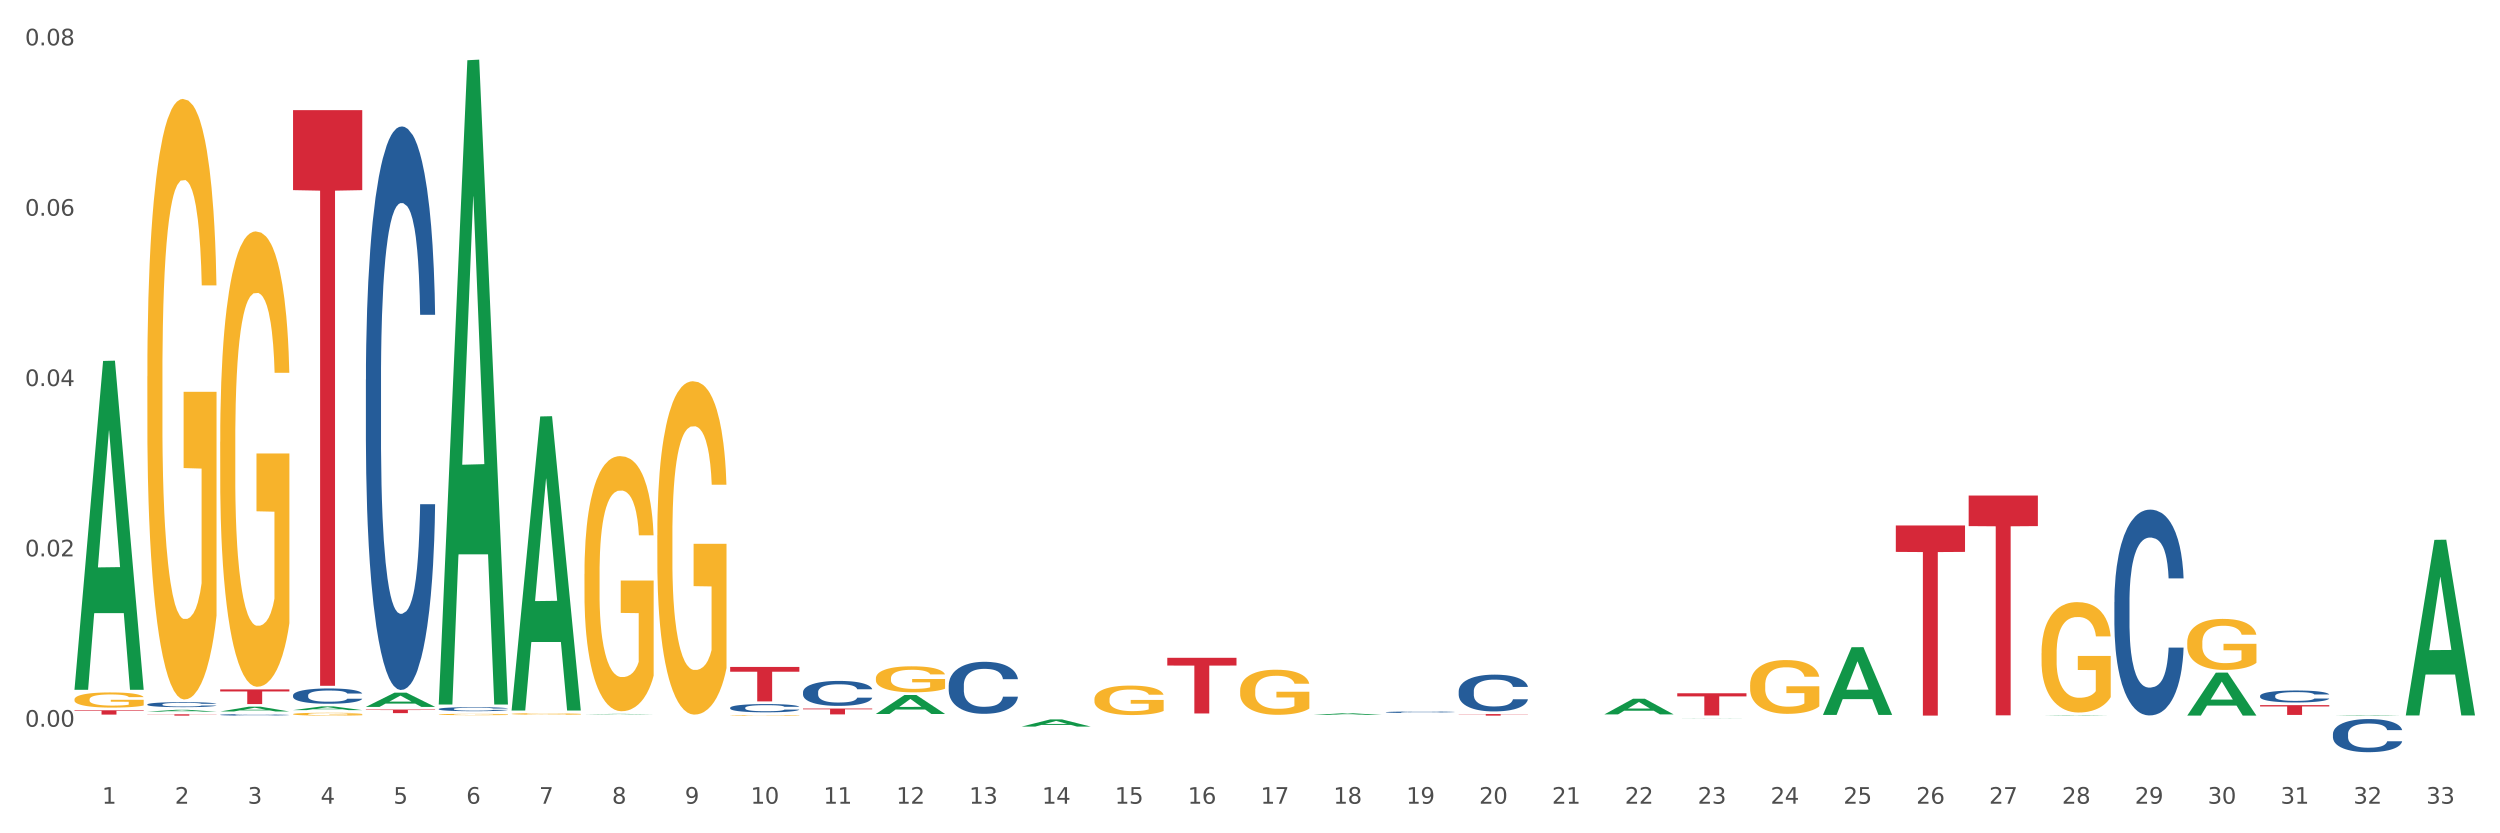 <?xml version="1.0" encoding="utf-8" standalone="no"?>
<!DOCTYPE svg PUBLIC "-//W3C//DTD SVG 1.1//EN"
  "http://www.w3.org/Graphics/SVG/1.1/DTD/svg11.dtd">
<svg xmlns:xlink="http://www.w3.org/1999/xlink" width="1080pt" height="360pt" viewBox="0 0 1080 360" xmlns="http://www.w3.org/2000/svg" version="1.1">
 <rect x="0" y="0" width="1080" height="360" fill="#333333" stroke="none"/>
 <defs>
  <style type="text/css">*{stroke-linejoin: round; stroke-linecap: butt}</style>
 </defs>
 <g id="figure_1">
  <g id="patch_1">
   <path d="M 0 360 
L 1080 360 
L 1080 0 
L 0 0 
z
" style="fill: #ffffff; stroke: #ffffff; stroke-linejoin: miter"/>
  </g>
  <g id="axes_1">
   <g id="matplotlib.axis_1">
    <g id="xtick_1">
     <g id="text_1">
      <!-- 1 -->
      <g style="fill: #4d4d4d" transform="translate(44.071 347.204) scale(0.096 -0.096)">
       <defs>
        <path id="DejaVuSans-31" d="M 794 531 
L 1825 531 
L 1825 4091 
L 703 3866 
L 703 4441 
L 1819 4666 
L 2450 4666 
L 2450 531 
L 3481 531 
L 3481 0 
L 794 0 
L 794 531 
z
" transform="scale(0.016)"/>
       </defs>
       <use xlink:href="#DejaVuSans-31"/>
      </g>
     </g>
    </g>
    <g id="xtick_2">
     <g id="text_2">
      <!-- 2 -->
      <g style="fill: #4d4d4d" transform="translate(75.543 347.204) scale(0.096 -0.096)">
       <defs>
        <path id="DejaVuSans-32" d="M 1228 531 
L 3431 531 
L 3431 0 
L 469 0 
L 469 531 
Q 828 903 1448 1529 
Q 2069 2156 2228 2338 
Q 2531 2678 2651 2914 
Q 2772 3150 2772 3378 
Q 2772 3750 2511 3984 
Q 2250 4219 1831 4219 
Q 1534 4219 1204 4116 
Q 875 4013 500 3803 
L 500 4441 
Q 881 4594 1212 4672 
Q 1544 4750 1819 4750 
Q 2544 4750 2975 4387 
Q 3406 4025 3406 3419 
Q 3406 3131 3298 2873 
Q 3191 2616 2906 2266 
Q 2828 2175 2409 1742 
Q 1991 1309 1228 531 
z
" transform="scale(0.016)"/>
       </defs>
       <use xlink:href="#DejaVuSans-32"/>
      </g>
     </g>
    </g>
    <g id="xtick_3">
     <g id="text_3">
      <!-- 3 -->
      <g style="fill: #4d4d4d" transform="translate(107.016 347.204) scale(0.096 -0.096)">
       <defs>
        <path id="DejaVuSans-33" d="M 2597 2516 
Q 3050 2419 3304 2112 
Q 3559 1806 3559 1356 
Q 3559 666 3084 287 
Q 2609 -91 1734 -91 
Q 1441 -91 1130 -33 
Q 819 25 488 141 
L 488 750 
Q 750 597 1062 519 
Q 1375 441 1716 441 
Q 2309 441 2620 675 
Q 2931 909 2931 1356 
Q 2931 1769 2642 2001 
Q 2353 2234 1838 2234 
L 1294 2234 
L 1294 2753 
L 1863 2753 
Q 2328 2753 2575 2939 
Q 2822 3125 2822 3475 
Q 2822 3834 2567 4026 
Q 2313 4219 1838 4219 
Q 1578 4219 1281 4162 
Q 984 4106 628 3988 
L 628 4550 
Q 988 4650 1302 4700 
Q 1616 4750 1894 4750 
Q 2613 4750 3031 4423 
Q 3450 4097 3450 3541 
Q 3450 3153 3228 2886 
Q 3006 2619 2597 2516 
z
" transform="scale(0.016)"/>
       </defs>
       <use xlink:href="#DejaVuSans-33"/>
      </g>
     </g>
    </g>
    <g id="xtick_4">
     <g id="text_4">
      <!-- 4 -->
      <g style="fill: #4d4d4d" transform="translate(138.489 347.204) scale(0.096 -0.096)">
       <defs>
        <path id="DejaVuSans-34" d="M 2419 4116 
L 825 1625 
L 2419 1625 
L 2419 4116 
z
M 2253 4666 
L 3047 4666 
L 3047 1625 
L 3713 1625 
L 3713 1100 
L 3047 1100 
L 3047 0 
L 2419 0 
L 2419 1100 
L 313 1100 
L 313 1709 
L 2253 4666 
z
" transform="scale(0.016)"/>
       </defs>
       <use xlink:href="#DejaVuSans-34"/>
      </g>
     </g>
    </g>
    <g id="xtick_5">
     <g id="text_5">
      <!-- 5 -->
      <g style="fill: #4d4d4d" transform="translate(169.961 347.204) scale(0.096 -0.096)">
       <defs>
        <path id="DejaVuSans-35" d="M 691 4666 
L 3169 4666 
L 3169 4134 
L 1269 4134 
L 1269 2991 
Q 1406 3038 1543 3061 
Q 1681 3084 1819 3084 
Q 2600 3084 3056 2656 
Q 3513 2228 3513 1497 
Q 3513 744 3044 326 
Q 2575 -91 1722 -91 
Q 1428 -91 1123 -41 
Q 819 9 494 109 
L 494 744 
Q 775 591 1075 516 
Q 1375 441 1709 441 
Q 2250 441 2565 725 
Q 2881 1009 2881 1497 
Q 2881 1984 2565 2268 
Q 2250 2553 1709 2553 
Q 1456 2553 1204 2497 
Q 953 2441 691 2322 
L 691 4666 
z
" transform="scale(0.016)"/>
       </defs>
       <use xlink:href="#DejaVuSans-35"/>
      </g>
     </g>
    </g>
    <g id="xtick_6">
     <g id="text_6">
      <!-- 6 -->
      <g style="fill: #4d4d4d" transform="translate(201.434 347.204) scale(0.096 -0.096)">
       <defs>
        <path id="DejaVuSans-36" d="M 2113 2584 
Q 1688 2584 1439 2293 
Q 1191 2003 1191 1497 
Q 1191 994 1439 701 
Q 1688 409 2113 409 
Q 2538 409 2786 701 
Q 3034 994 3034 1497 
Q 3034 2003 2786 2293 
Q 2538 2584 2113 2584 
z
M 3366 4563 
L 3366 3988 
Q 3128 4100 2886 4159 
Q 2644 4219 2406 4219 
Q 1781 4219 1451 3797 
Q 1122 3375 1075 2522 
Q 1259 2794 1537 2939 
Q 1816 3084 2150 3084 
Q 2853 3084 3261 2657 
Q 3669 2231 3669 1497 
Q 3669 778 3244 343 
Q 2819 -91 2113 -91 
Q 1303 -91 875 529 
Q 447 1150 447 2328 
Q 447 3434 972 4092 
Q 1497 4750 2381 4750 
Q 2619 4750 2861 4703 
Q 3103 4656 3366 4563 
z
" transform="scale(0.016)"/>
       </defs>
       <use xlink:href="#DejaVuSans-36"/>
      </g>
     </g>
    </g>
    <g id="xtick_7">
     <g id="text_7">
      <!-- 7 -->
      <g style="fill: #4d4d4d" transform="translate(232.907 347.204) scale(0.096 -0.096)">
       <defs>
        <path id="DejaVuSans-37" d="M 525 4666 
L 3525 4666 
L 3525 4397 
L 1831 0 
L 1172 0 
L 2766 4134 
L 525 4134 
L 525 4666 
z
" transform="scale(0.016)"/>
       </defs>
       <use xlink:href="#DejaVuSans-37"/>
      </g>
     </g>
    </g>
    <g id="xtick_8">
     <g id="text_8">
      <!-- 8 -->
      <g style="fill: #4d4d4d" transform="translate(264.379 347.204) scale(0.096 -0.096)">
       <defs>
        <path id="DejaVuSans-38" d="M 2034 2216 
Q 1584 2216 1326 1975 
Q 1069 1734 1069 1313 
Q 1069 891 1326 650 
Q 1584 409 2034 409 
Q 2484 409 2743 651 
Q 3003 894 3003 1313 
Q 3003 1734 2745 1975 
Q 2488 2216 2034 2216 
z
M 1403 2484 
Q 997 2584 770 2862 
Q 544 3141 544 3541 
Q 544 4100 942 4425 
Q 1341 4750 2034 4750 
Q 2731 4750 3128 4425 
Q 3525 4100 3525 3541 
Q 3525 3141 3298 2862 
Q 3072 2584 2669 2484 
Q 3125 2378 3379 2068 
Q 3634 1759 3634 1313 
Q 3634 634 3220 271 
Q 2806 -91 2034 -91 
Q 1263 -91 848 271 
Q 434 634 434 1313 
Q 434 1759 690 2068 
Q 947 2378 1403 2484 
z
M 1172 3481 
Q 1172 3119 1398 2916 
Q 1625 2713 2034 2713 
Q 2441 2713 2670 2916 
Q 2900 3119 2900 3481 
Q 2900 3844 2670 4047 
Q 2441 4250 2034 4250 
Q 1625 4250 1398 4047 
Q 1172 3844 1172 3481 
z
" transform="scale(0.016)"/>
       </defs>
       <use xlink:href="#DejaVuSans-38"/>
      </g>
     </g>
    </g>
    <g id="xtick_9">
     <g id="text_9">
      <!-- 9 -->
      <g style="fill: #4d4d4d" transform="translate(295.852 347.204) scale(0.096 -0.096)">
       <defs>
        <path id="DejaVuSans-39" d="M 703 97 
L 703 672 
Q 941 559 1184 500 
Q 1428 441 1663 441 
Q 2288 441 2617 861 
Q 2947 1281 2994 2138 
Q 2813 1869 2534 1725 
Q 2256 1581 1919 1581 
Q 1219 1581 811 2004 
Q 403 2428 403 3163 
Q 403 3881 828 4315 
Q 1253 4750 1959 4750 
Q 2769 4750 3195 4129 
Q 3622 3509 3622 2328 
Q 3622 1225 3098 567 
Q 2575 -91 1691 -91 
Q 1453 -91 1209 -44 
Q 966 3 703 97 
z
M 1959 2075 
Q 2384 2075 2632 2365 
Q 2881 2656 2881 3163 
Q 2881 3666 2632 3958 
Q 2384 4250 1959 4250 
Q 1534 4250 1286 3958 
Q 1038 3666 1038 3163 
Q 1038 2656 1286 2365 
Q 1534 2075 1959 2075 
z
" transform="scale(0.016)"/>
       </defs>
       <use xlink:href="#DejaVuSans-39"/>
      </g>
     </g>
    </g>
    <g id="xtick_10">
     <g id="text_10">
      <!-- 10 -->
      <g style="fill: #4d4d4d" transform="translate(324.271 347.204) scale(0.096 -0.096)">
       <defs>
        <path id="DejaVuSans-30" d="M 2034 4250 
Q 1547 4250 1301 3770 
Q 1056 3291 1056 2328 
Q 1056 1369 1301 889 
Q 1547 409 2034 409 
Q 2525 409 2770 889 
Q 3016 1369 3016 2328 
Q 3016 3291 2770 3770 
Q 2525 4250 2034 4250 
z
M 2034 4750 
Q 2819 4750 3233 4129 
Q 3647 3509 3647 2328 
Q 3647 1150 3233 529 
Q 2819 -91 2034 -91 
Q 1250 -91 836 529 
Q 422 1150 422 2328 
Q 422 3509 836 4129 
Q 1250 4750 2034 4750 
z
" transform="scale(0.016)"/>
       </defs>
       <use xlink:href="#DejaVuSans-31"/>
       <use xlink:href="#DejaVuSans-30" transform="translate(63.623 0)"/>
      </g>
     </g>
    </g>
    <g id="xtick_11">
     <g id="text_11">
      <!-- 11 -->
      <g style="fill: #4d4d4d" transform="translate(355.743 347.204) scale(0.096 -0.096)">
       <use xlink:href="#DejaVuSans-31"/>
       <use xlink:href="#DejaVuSans-31" transform="translate(63.623 0)"/>
      </g>
     </g>
    </g>
    <g id="xtick_12">
     <g id="text_12">
      <!-- 12 -->
      <g style="fill: #4d4d4d" transform="translate(387.216 347.204) scale(0.096 -0.096)">
       <use xlink:href="#DejaVuSans-31"/>
       <use xlink:href="#DejaVuSans-32" transform="translate(63.623 0)"/>
      </g>
     </g>
    </g>
    <g id="xtick_13">
     <g id="text_13">
      <!-- 13 -->
      <g style="fill: #4d4d4d" transform="translate(418.689 347.204) scale(0.096 -0.096)">
       <use xlink:href="#DejaVuSans-31"/>
       <use xlink:href="#DejaVuSans-33" transform="translate(63.623 0)"/>
      </g>
     </g>
    </g>
    <g id="xtick_14">
     <g id="text_14">
      <!-- 14 -->
      <g style="fill: #4d4d4d" transform="translate(450.161 347.204) scale(0.096 -0.096)">
       <use xlink:href="#DejaVuSans-31"/>
       <use xlink:href="#DejaVuSans-34" transform="translate(63.623 0)"/>
      </g>
     </g>
    </g>
    <g id="xtick_15">
     <g id="text_15">
      <!-- 15 -->
      <g style="fill: #4d4d4d" transform="translate(481.634 347.204) scale(0.096 -0.096)">
       <use xlink:href="#DejaVuSans-31"/>
       <use xlink:href="#DejaVuSans-35" transform="translate(63.623 0)"/>
      </g>
     </g>
    </g>
    <g id="xtick_16">
     <g id="text_16">
      <!-- 16 -->
      <g style="fill: #4d4d4d" transform="translate(513.107 347.204) scale(0.096 -0.096)">
       <use xlink:href="#DejaVuSans-31"/>
       <use xlink:href="#DejaVuSans-36" transform="translate(63.623 0)"/>
      </g>
     </g>
    </g>
    <g id="xtick_17">
     <g id="text_17">
      <!-- 17 -->
      <g style="fill: #4d4d4d" transform="translate(544.58 347.204) scale(0.096 -0.096)">
       <use xlink:href="#DejaVuSans-31"/>
       <use xlink:href="#DejaVuSans-37" transform="translate(63.623 0)"/>
      </g>
     </g>
    </g>
    <g id="xtick_18">
     <g id="text_18">
      <!-- 18 -->
      <g style="fill: #4d4d4d" transform="translate(576.052 347.204) scale(0.096 -0.096)">
       <use xlink:href="#DejaVuSans-31"/>
       <use xlink:href="#DejaVuSans-38" transform="translate(63.623 0)"/>
      </g>
     </g>
    </g>
    <g id="xtick_19">
     <g id="text_19">
      <!-- 19 -->
      <g style="fill: #4d4d4d" transform="translate(607.525 347.204) scale(0.096 -0.096)">
       <use xlink:href="#DejaVuSans-31"/>
       <use xlink:href="#DejaVuSans-39" transform="translate(63.623 0)"/>
      </g>
     </g>
    </g>
    <g id="xtick_20">
     <g id="text_20">
      <!-- 20 -->
      <g style="fill: #4d4d4d" transform="translate(638.998 347.204) scale(0.096 -0.096)">
       <use xlink:href="#DejaVuSans-32"/>
       <use xlink:href="#DejaVuSans-30" transform="translate(63.623 0)"/>
      </g>
     </g>
    </g>
    <g id="xtick_21">
     <g id="text_21">
      <!-- 21 -->
      <g style="fill: #4d4d4d" transform="translate(670.47 347.204) scale(0.096 -0.096)">
       <use xlink:href="#DejaVuSans-32"/>
       <use xlink:href="#DejaVuSans-31" transform="translate(63.623 0)"/>
      </g>
     </g>
    </g>
    <g id="xtick_22">
     <g id="text_22">
      <!-- 22 -->
      <g style="fill: #4d4d4d" transform="translate(701.943 347.204) scale(0.096 -0.096)">
       <use xlink:href="#DejaVuSans-32"/>
       <use xlink:href="#DejaVuSans-32" transform="translate(63.623 0)"/>
      </g>
     </g>
    </g>
    <g id="xtick_23">
     <g id="text_23">
      <!-- 23 -->
      <g style="fill: #4d4d4d" transform="translate(733.416 347.204) scale(0.096 -0.096)">
       <use xlink:href="#DejaVuSans-32"/>
       <use xlink:href="#DejaVuSans-33" transform="translate(63.623 0)"/>
      </g>
     </g>
    </g>
    <g id="xtick_24">
     <g id="text_24">
      <!-- 24 -->
      <g style="fill: #4d4d4d" transform="translate(764.888 347.204) scale(0.096 -0.096)">
       <use xlink:href="#DejaVuSans-32"/>
       <use xlink:href="#DejaVuSans-34" transform="translate(63.623 0)"/>
      </g>
     </g>
    </g>
    <g id="xtick_25">
     <g id="text_25">
      <!-- 25 -->
      <g style="fill: #4d4d4d" transform="translate(796.361 347.204) scale(0.096 -0.096)">
       <use xlink:href="#DejaVuSans-32"/>
       <use xlink:href="#DejaVuSans-35" transform="translate(63.623 0)"/>
      </g>
     </g>
    </g>
    <g id="xtick_26">
     <g id="text_26">
      <!-- 26 -->
      <g style="fill: #4d4d4d" transform="translate(827.834 347.204) scale(0.096 -0.096)">
       <use xlink:href="#DejaVuSans-32"/>
       <use xlink:href="#DejaVuSans-36" transform="translate(63.623 0)"/>
      </g>
     </g>
    </g>
    <g id="xtick_27">
     <g id="text_27">
      <!-- 27 -->
      <g style="fill: #4d4d4d" transform="translate(859.306 347.204) scale(0.096 -0.096)">
       <use xlink:href="#DejaVuSans-32"/>
       <use xlink:href="#DejaVuSans-37" transform="translate(63.623 0)"/>
      </g>
     </g>
    </g>
    <g id="xtick_28">
     <g id="text_28">
      <!-- 28 -->
      <g style="fill: #4d4d4d" transform="translate(890.779 347.204) scale(0.096 -0.096)">
       <use xlink:href="#DejaVuSans-32"/>
       <use xlink:href="#DejaVuSans-38" transform="translate(63.623 0)"/>
      </g>
     </g>
    </g>
    <g id="xtick_29">
     <g id="text_29">
      <!-- 29 -->
      <g style="fill: #4d4d4d" transform="translate(922.252 347.204) scale(0.096 -0.096)">
       <use xlink:href="#DejaVuSans-32"/>
       <use xlink:href="#DejaVuSans-39" transform="translate(63.623 0)"/>
      </g>
     </g>
    </g>
    <g id="xtick_30">
     <g id="text_30">
      <!-- 30 -->
      <g style="fill: #4d4d4d" transform="translate(953.724 347.204) scale(0.096 -0.096)">
       <use xlink:href="#DejaVuSans-33"/>
       <use xlink:href="#DejaVuSans-30" transform="translate(63.623 0)"/>
      </g>
     </g>
    </g>
    <g id="xtick_31">
     <g id="text_31">
      <!-- 31 -->
      <g style="fill: #4d4d4d" transform="translate(985.197 347.204) scale(0.096 -0.096)">
       <use xlink:href="#DejaVuSans-33"/>
       <use xlink:href="#DejaVuSans-31" transform="translate(63.623 0)"/>
      </g>
     </g>
    </g>
    <g id="xtick_32">
     <g id="text_32">
      <!-- 32 -->
      <g style="fill: #4d4d4d" transform="translate(1016.67 347.204) scale(0.096 -0.096)">
       <use xlink:href="#DejaVuSans-33"/>
       <use xlink:href="#DejaVuSans-32" transform="translate(63.623 0)"/>
      </g>
     </g>
    </g>
    <g id="xtick_33">
     <g id="text_33">
      <!-- 33 -->
      <g style="fill: #4d4d4d" transform="translate(1048.142 347.204) scale(0.096 -0.096)">
       <use xlink:href="#DejaVuSans-33"/>
       <use xlink:href="#DejaVuSans-33" transform="translate(63.623 0)"/>
      </g>
     </g>
    </g>
    <g id="xtick_34"/>
    <g id="xtick_35"/>
    <g id="xtick_36"/>
    <g id="xtick_37"/>
    <g id="xtick_38"/>
    <g id="xtick_39"/>
    <g id="xtick_40"/>
    <g id="xtick_41"/>
    <g id="xtick_42"/>
    <g id="xtick_43"/>
    <g id="xtick_44"/>
    <g id="xtick_45"/>
    <g id="xtick_46"/>
    <g id="xtick_47"/>
    <g id="xtick_48"/>
    <g id="xtick_49"/>
    <g id="xtick_50"/>
    <g id="xtick_51"/>
    <g id="xtick_52"/>
    <g id="xtick_53"/>
    <g id="xtick_54"/>
    <g id="xtick_55"/>
    <g id="xtick_56"/>
    <g id="xtick_57"/>
    <g id="xtick_58"/>
    <g id="xtick_59"/>
    <g id="xtick_60"/>
    <g id="xtick_61"/>
    <g id="xtick_62"/>
    <g id="xtick_63"/>
    <g id="xtick_64"/>
    <g id="xtick_65"/>
   </g>
   <g id="matplotlib.axis_2">
    <g id="ytick_1">
     <g id="text_34">
      <!-- 0.00 -->
      <g style="fill: #4d4d4d" transform="translate(10.8 313.94) scale(0.096 -0.096)">
       <defs>
        <path id="DejaVuSans-2e" d="M 684 794 
L 1344 794 
L 1344 0 
L 684 0 
L 684 794 
z
" transform="scale(0.016)"/>
       </defs>
       <use xlink:href="#DejaVuSans-30"/>
       <use xlink:href="#DejaVuSans-2e" transform="translate(63.623 0)"/>
       <use xlink:href="#DejaVuSans-30" transform="translate(95.41 0)"/>
       <use xlink:href="#DejaVuSans-30" transform="translate(159.033 0)"/>
      </g>
     </g>
    </g>
    <g id="ytick_2">
     <g id="text_35">
      <!-- 0.02 -->
      <g style="fill: #4d4d4d" transform="translate(10.8 240.356) scale(0.096 -0.096)">
       <use xlink:href="#DejaVuSans-30"/>
       <use xlink:href="#DejaVuSans-2e" transform="translate(63.623 0)"/>
       <use xlink:href="#DejaVuSans-30" transform="translate(95.41 0)"/>
       <use xlink:href="#DejaVuSans-32" transform="translate(159.033 0)"/>
      </g>
     </g>
    </g>
    <g id="ytick_3">
     <g id="text_36">
      <!-- 0.04 -->
      <g style="fill: #4d4d4d" transform="translate(10.8 166.773) scale(0.096 -0.096)">
       <use xlink:href="#DejaVuSans-30"/>
       <use xlink:href="#DejaVuSans-2e" transform="translate(63.623 0)"/>
       <use xlink:href="#DejaVuSans-30" transform="translate(95.41 0)"/>
       <use xlink:href="#DejaVuSans-34" transform="translate(159.033 0)"/>
      </g>
     </g>
    </g>
    <g id="ytick_4">
     <g id="text_37">
      <!-- 0.06 -->
      <g style="fill: #4d4d4d" transform="translate(10.8 93.189) scale(0.096 -0.096)">
       <use xlink:href="#DejaVuSans-30"/>
       <use xlink:href="#DejaVuSans-2e" transform="translate(63.623 0)"/>
       <use xlink:href="#DejaVuSans-30" transform="translate(95.41 0)"/>
       <use xlink:href="#DejaVuSans-36" transform="translate(159.033 0)"/>
      </g>
     </g>
    </g>
    <g id="ytick_5">
     <g id="text_38">
      <!-- 0.08 -->
      <g style="fill: #4d4d4d" transform="translate(10.8 19.605) scale(0.096 -0.096)">
       <use xlink:href="#DejaVuSans-30"/>
       <use xlink:href="#DejaVuSans-2e" transform="translate(63.623 0)"/>
       <use xlink:href="#DejaVuSans-30" transform="translate(95.41 0)"/>
       <use xlink:href="#DejaVuSans-38" transform="translate(159.033 0)"/>
      </g>
     </g>
    </g>
    <g id="ytick_6"/>
    <g id="ytick_7"/>
    <g id="ytick_8"/>
    <g id="ytick_9"/>
   </g>
   <g id="PolyCollection_1">
    <path d="M 32.175 297.723 
L 32.206 297.59 
L 44.535 155.933 
L 49.652 155.8 
L 62.074 297.99 
L 56.156 297.99 
L 53.474 264.879 
L 40.744 264.879 
L 40.652 265.413 
L 38.062 297.99 
L 32.175 297.99 
L 32.175 297.723 
L 42.347 245.119 
L 51.871 244.986 
L 47.155 186.107 
L 47.094 185.84 
L 47.032 186.241 
L 42.316 244.986 
L 42.347 245.119 
L 32.175 297.723 
z
" clip-path="url(#p6f56071fe5)" style="fill: #109648"/>
    <path d="M 315.429 305.757 
L 315.465 305.754 
L 315.465 305.662 
L 315.571 305.538 
L 315.959 305.309 
L 316.454 305.136 
L 317.302 304.933 
L 317.762 304.848 
L 318.363 304.753 
L 319.599 304.599 
L 321.013 304.469 
L 322.003 304.397 
L 322.745 304.351 
L 324.406 304.269 
L 325.36 304.233 
L 326.35 304.204 
L 327.198 304.184 
L 328.612 304.161 
L 329.743 304.151 
L 331.05 304.148 
L 332.146 304.151 
L 333.595 304.165 
L 335.715 304.204 
L 336.528 304.227 
L 337.624 304.266 
L 338.755 304.318 
L 339.674 304.371 
L 340.734 304.446 
L 341.829 304.544 
L 342.89 304.668 
L 343.632 304.782 
L 344.233 304.903 
L 344.763 305.051 
L 345.152 305.211 
L 345.328 305.345 
L 338.861 305.345 
L 338.684 305.224 
L 338.331 305.093 
L 337.977 305.005 
L 337.588 304.933 
L 336.988 304.851 
L 336.457 304.799 
L 335.574 304.737 
L 334.761 304.697 
L 334.09 304.675 
L 333.277 304.655 
L 331.545 304.635 
L 330.308 304.635 
L 329.53 304.642 
L 328.576 304.658 
L 327.763 304.681 
L 326.809 304.72 
L 326.067 304.763 
L 325.325 304.818 
L 324.901 304.858 
L 324.265 304.93 
L 323.84 304.988 
L 323.275 305.09 
L 322.957 305.162 
L 322.391 305.348 
L 322.144 305.485 
L 322.038 305.58 
L 321.967 305.685 
L 321.967 306.195 
L 322.179 306.424 
L 322.356 306.522 
L 322.639 306.633 
L 323.169 306.777 
L 323.947 306.918 
L 324.759 307.019 
L 325.431 307.081 
L 326.067 307.127 
L 326.703 307.163 
L 327.481 307.195 
L 328.117 307.215 
L 329.071 307.235 
L 330.202 307.244 
L 331.086 307.244 
L 332.888 307.228 
L 333.701 307.212 
L 334.478 307.189 
L 335.327 307.153 
L 335.998 307.114 
L 336.387 307.084 
L 337.023 307.022 
L 337.518 306.957 
L 337.942 306.882 
L 338.225 306.816 
L 338.543 306.718 
L 338.79 306.607 
L 338.861 306.548 
L 345.328 306.548 
L 345.187 306.666 
L 344.939 306.78 
L 344.445 306.934 
L 344.056 307.022 
L 343.455 307.13 
L 342.819 307.222 
L 341.935 307.323 
L 341.123 307.398 
L 340.274 307.464 
L 339.355 307.522 
L 337.694 307.604 
L 337.094 307.627 
L 335.821 307.666 
L 334.832 307.689 
L 333.383 307.712 
L 331.898 307.725 
L 330.343 307.728 
L 328.965 307.722 
L 327.445 307.702 
L 326.491 307.683 
L 325.431 307.653 
L 324.194 307.607 
L 323.028 307.552 
L 321.932 307.486 
L 320.907 307.411 
L 319.953 307.326 
L 318.716 307.186 
L 317.797 307.048 
L 317.126 306.921 
L 316.666 306.813 
L 316.207 306.676 
L 315.959 306.581 
L 315.571 306.352 
L 315.429 306.139 
L 315.429 305.757 
z
" clip-path="url(#p6f56071fe5)" style="fill: #255c99"/>
    <path d="M 189.538 306.279 
L 189.574 306.277 
L 189.574 306.233 
L 189.68 306.172 
L 190.069 306.061 
L 190.563 305.976 
L 191.412 305.878 
L 191.871 305.836 
L 192.472 305.79 
L 193.709 305.715 
L 195.122 305.652 
L 196.112 305.617 
L 196.854 305.594 
L 198.515 305.555 
L 199.469 305.537 
L 200.459 305.523 
L 201.307 305.513 
L 202.721 305.502 
L 203.852 305.497 
L 205.159 305.496 
L 206.255 305.497 
L 207.704 305.504 
L 209.825 305.523 
L 210.637 305.534 
L 211.733 305.553 
L 212.864 305.579 
L 213.783 305.604 
L 214.843 305.641 
L 215.939 305.688 
L 216.999 305.749 
L 217.741 305.805 
L 218.342 305.863 
L 218.872 305.935 
L 219.261 306.013 
L 219.437 306.078 
L 212.97 306.078 
L 212.793 306.019 
L 212.44 305.956 
L 212.086 305.913 
L 211.698 305.878 
L 211.097 305.838 
L 210.567 305.813 
L 209.683 305.782 
L 208.87 305.763 
L 208.199 305.752 
L 207.386 305.742 
L 205.654 305.733 
L 204.417 305.733 
L 203.64 305.736 
L 202.686 305.744 
L 201.873 305.755 
L 200.918 305.774 
L 200.176 305.795 
L 199.434 305.822 
L 199.01 305.841 
L 198.374 305.876 
L 197.95 305.905 
L 197.384 305.954 
L 197.066 305.989 
L 196.501 306.08 
L 196.253 306.147 
L 196.147 306.193 
L 196.077 306.244 
L 196.077 306.492 
L 196.289 306.604 
L 196.465 306.651 
L 196.748 306.706 
L 197.278 306.776 
L 198.056 306.844 
L 198.869 306.893 
L 199.54 306.924 
L 200.176 306.946 
L 200.812 306.963 
L 201.59 306.979 
L 202.226 306.989 
L 203.18 306.998 
L 204.311 307.003 
L 205.195 307.003 
L 206.997 306.995 
L 207.81 306.987 
L 208.588 306.976 
L 209.436 306.959 
L 210.107 306.94 
L 210.496 306.925 
L 211.132 306.895 
L 211.627 306.863 
L 212.051 306.826 
L 212.334 306.795 
L 212.652 306.747 
L 212.899 306.693 
L 212.97 306.664 
L 219.437 306.664 
L 219.296 306.721 
L 219.049 306.777 
L 218.554 306.852 
L 218.165 306.895 
L 217.564 306.947 
L 216.928 306.992 
L 216.045 307.041 
L 215.232 307.078 
L 214.384 307.11 
L 213.465 307.138 
L 211.804 307.178 
L 211.203 307.189 
L 209.931 307.209 
L 208.941 307.22 
L 207.492 307.231 
L 206.008 307.237 
L 204.453 307.239 
L 203.074 307.236 
L 201.555 307.226 
L 200.6 307.216 
L 199.54 307.202 
L 198.303 307.18 
L 197.137 307.153 
L 196.041 307.121 
L 195.016 307.084 
L 194.062 307.043 
L 192.825 306.975 
L 191.906 306.908 
L 191.235 306.846 
L 190.775 306.793 
L 190.316 306.726 
L 190.069 306.68 
L 189.68 306.569 
L 189.538 306.465 
L 189.538 306.279 
z
" clip-path="url(#p6f56071fe5)" style="fill: #255c99"/>
    <path d="M 158.066 164.012 
L 158.101 163.79 
L 158.101 157.565 
L 158.207 149.116 
L 158.596 133.553 
L 159.091 121.769 
L 159.939 107.984 
L 160.398 102.203 
L 160.999 95.756 
L 162.236 85.306 
L 163.65 76.413 
L 164.639 71.521 
L 165.381 68.409 
L 167.043 62.85 
L 167.997 60.405 
L 168.986 58.404 
L 169.835 57.07 
L 171.248 55.513 
L 172.379 54.846 
L 173.687 54.624 
L 174.782 54.846 
L 176.231 55.736 
L 178.352 58.404 
L 179.165 59.96 
L 180.26 62.628 
L 181.391 66.185 
L 182.31 69.743 
L 183.37 74.856 
L 184.466 81.526 
L 185.526 89.975 
L 186.268 97.757 
L 186.869 105.983 
L 187.399 115.988 
L 187.788 126.883 
L 187.965 135.998 
L 181.497 135.998 
L 181.321 127.772 
L 180.967 118.879 
L 180.614 112.876 
L 180.225 107.984 
L 179.624 102.426 
L 179.094 98.868 
L 178.21 94.644 
L 177.398 91.976 
L 176.726 90.42 
L 175.913 89.086 
L 174.182 87.752 
L 172.945 87.752 
L 172.167 88.196 
L 171.213 89.308 
L 170.4 90.864 
L 169.446 93.532 
L 168.704 96.423 
L 167.961 100.202 
L 167.537 102.87 
L 166.901 107.762 
L 166.477 111.764 
L 165.912 118.656 
L 165.594 123.548 
L 165.028 136.221 
L 164.781 145.559 
L 164.675 152.006 
L 164.604 159.121 
L 164.604 193.805 
L 164.816 209.369 
L 164.993 216.039 
L 165.275 223.598 
L 165.806 233.381 
L 166.583 242.941 
L 167.396 249.833 
L 168.067 254.058 
L 168.704 257.17 
L 169.34 259.616 
L 170.117 261.839 
L 170.753 263.173 
L 171.708 264.507 
L 172.839 265.174 
L 173.722 265.174 
L 175.525 264.063 
L 176.337 262.951 
L 177.115 261.395 
L 177.963 258.949 
L 178.635 256.281 
L 179.023 254.28 
L 179.66 250.056 
L 180.154 245.609 
L 180.578 240.495 
L 180.861 236.049 
L 181.179 229.379 
L 181.427 221.819 
L 181.497 217.817 
L 187.965 217.817 
L 187.823 225.821 
L 187.576 233.603 
L 187.081 244.053 
L 186.692 250.056 
L 186.092 257.393 
L 185.456 263.618 
L 184.572 270.511 
L 183.759 275.624 
L 182.911 280.071 
L 181.992 284.073 
L 180.331 289.631 
L 179.73 291.188 
L 178.458 293.856 
L 177.468 295.412 
L 176.019 296.968 
L 174.535 297.858 
L 172.98 298.08 
L 171.602 297.635 
L 170.082 296.301 
L 169.128 294.967 
L 168.067 292.966 
L 166.83 289.854 
L 165.664 286.074 
L 164.569 281.627 
L 163.544 276.514 
L 162.589 270.733 
L 161.353 261.172 
L 160.434 251.834 
L 159.762 243.163 
L 159.303 235.826 
L 158.843 226.488 
L 158.596 220.041 
L 158.207 204.477 
L 158.066 190.026 
L 158.066 164.012 
z
" clip-path="url(#p6f56071fe5)" style="fill: #255c99"/>
    <path d="M 126.593 300.382 
L 126.628 300.376 
L 126.628 300.207 
L 126.734 299.978 
L 127.123 299.555 
L 127.618 299.235 
L 128.466 298.86 
L 128.926 298.703 
L 129.526 298.528 
L 130.763 298.244 
L 132.177 298.002 
L 133.167 297.869 
L 133.909 297.785 
L 135.57 297.634 
L 136.524 297.567 
L 137.514 297.513 
L 138.362 297.477 
L 139.775 297.434 
L 140.906 297.416 
L 142.214 297.41 
L 143.31 297.416 
L 144.759 297.44 
L 146.879 297.513 
L 147.692 297.555 
L 148.788 297.628 
L 149.919 297.724 
L 150.837 297.821 
L 151.898 297.96 
L 152.993 298.141 
L 154.054 298.371 
L 154.796 298.582 
L 155.397 298.806 
L 155.927 299.078 
L 156.315 299.374 
L 156.492 299.621 
L 150.025 299.621 
L 149.848 299.398 
L 149.494 299.156 
L 149.141 298.993 
L 148.752 298.86 
L 148.151 298.709 
L 147.621 298.612 
L 146.738 298.498 
L 145.925 298.425 
L 145.253 298.383 
L 144.441 298.346 
L 142.709 298.31 
L 141.472 298.31 
L 140.694 298.322 
L 139.74 298.353 
L 138.927 298.395 
L 137.973 298.467 
L 137.231 298.546 
L 136.489 298.649 
L 136.065 298.721 
L 135.428 298.854 
L 135.004 298.963 
L 134.439 299.15 
L 134.121 299.283 
L 133.555 299.627 
L 133.308 299.881 
L 133.202 300.056 
L 133.131 300.25 
L 133.131 301.192 
L 133.343 301.615 
L 133.52 301.796 
L 133.803 302.002 
L 134.333 302.267 
L 135.11 302.527 
L 135.923 302.714 
L 136.595 302.829 
L 137.231 302.914 
L 137.867 302.98 
L 138.645 303.041 
L 139.281 303.077 
L 140.235 303.113 
L 141.366 303.131 
L 142.249 303.131 
L 144.052 303.101 
L 144.865 303.071 
L 145.642 303.029 
L 146.49 302.962 
L 147.162 302.89 
L 147.551 302.835 
L 148.187 302.72 
L 148.682 302.6 
L 149.106 302.461 
L 149.388 302.34 
L 149.707 302.159 
L 149.954 301.953 
L 150.025 301.844 
L 156.492 301.844 
L 156.351 302.062 
L 156.103 302.273 
L 155.609 302.557 
L 155.22 302.72 
L 154.619 302.92 
L 153.983 303.089 
L 153.099 303.276 
L 152.286 303.415 
L 151.438 303.536 
L 150.519 303.645 
L 148.858 303.796 
L 148.257 303.838 
L 146.985 303.911 
L 145.996 303.953 
L 144.547 303.995 
L 143.062 304.019 
L 141.507 304.025 
L 140.129 304.013 
L 138.609 303.977 
L 137.655 303.941 
L 136.595 303.886 
L 135.358 303.802 
L 134.192 303.699 
L 133.096 303.578 
L 132.071 303.439 
L 131.117 303.282 
L 129.88 303.023 
L 128.961 302.769 
L 128.289 302.533 
L 127.83 302.334 
L 127.371 302.08 
L 127.123 301.905 
L 126.734 301.482 
L 126.593 301.089 
L 126.593 300.382 
z
" clip-path="url(#p6f56071fe5)" style="fill: #255c99"/>
    <path d="M 95.12 308.796 
L 95.156 308.796 
L 95.156 308.779 
L 95.262 308.757 
L 95.65 308.715 
L 96.145 308.684 
L 96.993 308.647 
L 97.453 308.631 
L 98.054 308.614 
L 99.291 308.586 
L 100.704 308.563 
L 101.694 308.549 
L 102.436 308.541 
L 104.097 308.526 
L 105.051 308.52 
L 106.041 308.514 
L 106.889 308.511 
L 108.303 308.507 
L 109.434 308.505 
L 110.741 308.504 
L 111.837 308.505 
L 113.286 308.507 
L 115.406 308.514 
L 116.219 308.519 
L 117.315 308.526 
L 118.446 308.535 
L 119.365 308.545 
L 120.425 308.558 
L 121.521 308.576 
L 122.581 308.599 
L 123.323 308.619 
L 123.924 308.641 
L 124.454 308.668 
L 124.843 308.697 
L 125.019 308.722 
L 118.552 308.722 
L 118.375 308.7 
L 118.022 308.676 
L 117.668 308.66 
L 117.28 308.647 
L 116.679 308.632 
L 116.149 308.622 
L 115.265 308.611 
L 114.452 308.604 
L 113.781 308.6 
L 112.968 308.596 
L 111.236 308.593 
L 109.999 308.593 
L 109.222 308.594 
L 108.267 308.597 
L 107.455 308.601 
L 106.5 308.608 
L 105.758 308.616 
L 105.016 308.626 
L 104.592 308.633 
L 103.956 308.646 
L 103.532 308.657 
L 102.966 308.675 
L 102.648 308.688 
L 102.083 308.722 
L 101.835 308.747 
L 101.729 308.764 
L 101.659 308.783 
L 101.659 308.876 
L 101.871 308.917 
L 102.047 308.935 
L 102.33 308.955 
L 102.86 308.982 
L 103.638 309.007 
L 104.451 309.025 
L 105.122 309.037 
L 105.758 309.045 
L 106.394 309.052 
L 107.172 309.058 
L 107.808 309.061 
L 108.762 309.065 
L 109.893 309.066 
L 110.777 309.066 
L 112.579 309.063 
L 113.392 309.06 
L 114.17 309.056 
L 115.018 309.05 
L 115.689 309.043 
L 116.078 309.037 
L 116.714 309.026 
L 117.209 309.014 
L 117.633 309.001 
L 117.916 308.989 
L 118.234 308.971 
L 118.481 308.951 
L 118.552 308.94 
L 125.019 308.94 
L 124.878 308.961 
L 124.631 308.982 
L 124.136 309.01 
L 123.747 309.026 
L 123.146 309.046 
L 122.51 309.062 
L 121.627 309.081 
L 120.814 309.094 
L 119.966 309.106 
L 119.047 309.117 
L 117.386 309.132 
L 116.785 309.136 
L 115.513 309.143 
L 114.523 309.147 
L 113.074 309.151 
L 111.59 309.154 
L 110.035 309.154 
L 108.656 309.153 
L 107.137 309.15 
L 106.182 309.146 
L 105.122 309.141 
L 103.885 309.132 
L 102.719 309.122 
L 101.623 309.11 
L 100.598 309.097 
L 99.644 309.081 
L 98.407 309.056 
L 97.488 309.031 
L 96.817 309.008 
L 96.357 308.988 
L 95.898 308.963 
L 95.65 308.946 
L 95.262 308.904 
L 95.12 308.866 
L 95.12 308.796 
z
" clip-path="url(#p6f56071fe5)" style="fill: #255c99"/>
    <path d="M 63.648 304.305 
L 63.683 304.303 
L 63.683 304.247 
L 63.789 304.172 
L 64.178 304.034 
L 64.673 303.929 
L 65.521 303.806 
L 65.98 303.755 
L 66.581 303.697 
L 67.818 303.604 
L 69.232 303.525 
L 70.221 303.482 
L 70.963 303.454 
L 72.624 303.405 
L 73.579 303.383 
L 74.568 303.365 
L 75.416 303.353 
L 76.83 303.339 
L 77.961 303.333 
L 79.269 303.331 
L 80.364 303.333 
L 81.813 303.341 
L 83.934 303.365 
L 84.747 303.379 
L 85.842 303.403 
L 86.973 303.434 
L 87.892 303.466 
L 88.952 303.511 
L 90.048 303.571 
L 91.108 303.646 
L 91.85 303.715 
L 92.451 303.788 
L 92.981 303.877 
L 93.37 303.974 
L 93.547 304.055 
L 87.079 304.055 
L 86.903 303.982 
L 86.549 303.903 
L 86.196 303.85 
L 85.807 303.806 
L 85.206 303.757 
L 84.676 303.725 
L 83.792 303.687 
L 82.98 303.664 
L 82.308 303.65 
L 81.495 303.638 
L 79.763 303.626 
L 78.527 303.626 
L 77.749 303.63 
L 76.795 303.64 
L 75.982 303.654 
L 75.028 303.678 
L 74.286 303.703 
L 73.543 303.737 
L 73.119 303.761 
L 72.483 303.804 
L 72.059 303.84 
L 71.494 303.901 
L 71.175 303.945 
L 70.61 304.057 
L 70.363 304.14 
L 70.257 304.198 
L 70.186 304.261 
L 70.186 304.57 
L 70.398 304.708 
L 70.575 304.768 
L 70.857 304.835 
L 71.388 304.922 
L 72.165 305.007 
L 72.978 305.068 
L 73.649 305.106 
L 74.286 305.134 
L 74.922 305.155 
L 75.699 305.175 
L 76.335 305.187 
L 77.29 305.199 
L 78.421 305.205 
L 79.304 305.205 
L 81.106 305.195 
L 81.919 305.185 
L 82.697 305.171 
L 83.545 305.149 
L 84.217 305.126 
L 84.605 305.108 
L 85.241 305.07 
L 85.736 305.031 
L 86.16 304.985 
L 86.443 304.946 
L 86.761 304.886 
L 87.009 304.819 
L 87.079 304.783 
L 93.547 304.783 
L 93.405 304.855 
L 93.158 304.924 
L 92.663 305.017 
L 92.274 305.07 
L 91.674 305.136 
L 91.037 305.191 
L 90.154 305.252 
L 89.341 305.298 
L 88.493 305.337 
L 87.574 305.373 
L 85.913 305.422 
L 85.312 305.436 
L 84.04 305.46 
L 83.05 305.474 
L 81.601 305.488 
L 80.117 305.496 
L 78.562 305.498 
L 77.184 305.494 
L 75.664 305.482 
L 74.71 305.47 
L 73.649 305.452 
L 72.412 305.424 
L 71.246 305.391 
L 70.151 305.351 
L 69.126 305.306 
L 68.171 305.254 
L 66.934 305.169 
L 66.016 305.086 
L 65.344 305.009 
L 64.885 304.944 
L 64.425 304.861 
L 64.178 304.803 
L 63.789 304.665 
L 63.648 304.536 
L 63.648 304.305 
z
" clip-path="url(#p6f56071fe5)" style="fill: #255c99"/>
    <path d="M 32.175 306.825 
L 62.074 306.825 
L 62.074 307.085 
L 50.313 307.087 
L 50.313 308.697 
L 43.865 308.697 
L 43.865 307.087 
L 32.175 307.085 
L 32.175 306.827 
L 32.175 306.825 
z
" clip-path="url(#p6f56071fe5)" style="fill: #d62839"/>
    <path d="M 63.648 308.572 
L 93.547 308.572 
L 93.547 308.653 
L 81.785 308.653 
L 81.785 309.154 
L 75.338 309.154 
L 75.338 308.653 
L 63.648 308.653 
L 63.648 308.572 
L 63.648 308.572 
z
" clip-path="url(#p6f56071fe5)" style="fill: #d62839"/>
    <path d="M 95.12 297.833 
L 125.019 297.833 
L 125.019 298.711 
L 113.258 298.717 
L 113.258 304.153 
L 106.811 304.153 
L 106.811 298.717 
L 95.12 298.711 
L 95.12 297.839 
L 95.12 297.833 
z
" clip-path="url(#p6f56071fe5)" style="fill: #d62839"/>
    <path d="M 126.593 47.573 
L 156.492 47.573 
L 156.492 82.134 
L 144.731 82.367 
L 144.731 296.272 
L 138.283 296.272 
L 138.283 82.367 
L 126.593 82.134 
L 126.593 47.806 
L 126.593 47.573 
z
" clip-path="url(#p6f56071fe5)" style="fill: #d62839"/>
    <path d="M 158.066 306.519 
L 187.965 306.519 
L 187.965 306.734 
L 176.204 306.735 
L 176.204 308.068 
L 169.756 308.068 
L 169.756 306.735 
L 158.066 306.734 
L 158.066 306.52 
L 158.066 306.519 
z
" clip-path="url(#p6f56071fe5)" style="fill: #d62839"/>
    <path d="M 315.429 288.104 
L 345.328 288.104 
L 345.328 290.175 
L 333.567 290.189 
L 333.567 303.01 
L 327.12 303.01 
L 327.12 290.189 
L 315.429 290.175 
L 315.429 288.118 
L 315.429 288.104 
z
" clip-path="url(#p6f56071fe5)" style="fill: #d62839"/>
    <path d="M 346.902 306.083 
L 376.801 306.083 
L 376.801 306.437 
L 365.04 306.439 
L 365.04 308.628 
L 358.592 308.628 
L 358.592 306.439 
L 346.902 306.437 
L 346.902 306.086 
L 346.902 306.083 
z
" clip-path="url(#p6f56071fe5)" style="fill: #d62839"/>
    <path d="M 504.265 284.18 
L 534.164 284.18 
L 534.164 287.519 
L 522.403 287.541 
L 522.403 308.208 
L 515.956 308.208 
L 515.956 287.541 
L 504.265 287.519 
L 504.265 284.202 
L 504.265 284.18 
z
" clip-path="url(#p6f56071fe5)" style="fill: #d62839"/>
    <path d="M 630.156 308.476 
L 660.055 308.476 
L 660.055 308.571 
L 648.294 308.571 
L 648.294 309.154 
L 641.846 309.154 
L 641.846 308.571 
L 630.156 308.571 
L 630.156 308.477 
L 630.156 308.476 
z
" clip-path="url(#p6f56071fe5)" style="fill: #d62839"/>
    <path d="M 724.574 299.504 
L 754.473 299.504 
L 754.473 300.837 
L 742.712 300.846 
L 742.712 309.095 
L 736.264 309.095 
L 736.264 300.846 
L 724.574 300.837 
L 724.574 299.513 
L 724.574 299.504 
z
" clip-path="url(#p6f56071fe5)" style="fill: #d62839"/>
    <path d="M 818.992 227 
L 848.891 227 
L 848.891 238.417 
L 837.13 238.494 
L 837.13 309.154 
L 830.683 309.154 
L 830.683 238.494 
L 818.992 238.417 
L 818.992 227.078 
L 818.992 227 
z
" clip-path="url(#p6f56071fe5)" style="fill: #d62839"/>
    <path d="M 346.902 299.001 
L 346.937 298.991 
L 346.937 298.715 
L 347.043 298.34 
L 347.432 297.65 
L 347.927 297.128 
L 348.775 296.517 
L 349.234 296.26 
L 349.835 295.975 
L 351.072 295.511 
L 352.486 295.117 
L 353.475 294.9 
L 354.218 294.762 
L 355.879 294.516 
L 356.833 294.407 
L 357.822 294.318 
L 358.671 294.259 
L 360.084 294.19 
L 361.215 294.161 
L 362.523 294.151 
L 363.618 294.161 
L 365.067 294.2 
L 367.188 294.318 
L 368.001 294.387 
L 369.096 294.506 
L 370.227 294.663 
L 371.146 294.821 
L 372.206 295.048 
L 373.302 295.344 
L 374.362 295.718 
L 375.105 296.063 
L 375.705 296.428 
L 376.235 296.872 
L 376.624 297.355 
L 376.801 297.759 
L 370.333 297.759 
L 370.157 297.394 
L 369.803 297 
L 369.45 296.734 
L 369.061 296.517 
L 368.46 296.27 
L 367.93 296.113 
L 367.047 295.925 
L 366.234 295.807 
L 365.562 295.738 
L 364.749 295.679 
L 363.018 295.62 
L 361.781 295.62 
L 361.003 295.639 
L 360.049 295.689 
L 359.236 295.758 
L 358.282 295.876 
L 357.54 296.004 
L 356.798 296.172 
L 356.373 296.29 
L 355.737 296.507 
L 355.313 296.684 
L 354.748 296.99 
L 354.43 297.207 
L 353.864 297.769 
L 353.617 298.183 
L 353.511 298.469 
L 353.44 298.784 
L 353.44 300.322 
L 353.652 301.012 
L 353.829 301.308 
L 354.112 301.643 
L 354.642 302.076 
L 355.419 302.5 
L 356.232 302.806 
L 356.904 302.993 
L 357.54 303.131 
L 358.176 303.24 
L 358.953 303.338 
L 359.59 303.397 
L 360.544 303.457 
L 361.675 303.486 
L 362.558 303.486 
L 364.361 303.437 
L 365.174 303.388 
L 365.951 303.319 
L 366.799 303.21 
L 367.471 303.092 
L 367.859 303.003 
L 368.496 302.816 
L 368.99 302.619 
L 369.415 302.392 
L 369.697 302.195 
L 370.015 301.899 
L 370.263 301.564 
L 370.333 301.386 
L 376.801 301.386 
L 376.66 301.741 
L 376.412 302.086 
L 375.917 302.55 
L 375.529 302.816 
L 374.928 303.141 
L 374.292 303.417 
L 373.408 303.723 
L 372.595 303.949 
L 371.747 304.147 
L 370.828 304.324 
L 369.167 304.57 
L 368.566 304.639 
L 367.294 304.758 
L 366.304 304.827 
L 364.855 304.896 
L 363.371 304.935 
L 361.816 304.945 
L 360.438 304.925 
L 358.918 304.866 
L 357.964 304.807 
L 356.904 304.718 
L 355.667 304.58 
L 354.5 304.413 
L 353.405 304.216 
L 352.38 303.989 
L 351.426 303.733 
L 350.189 303.309 
L 349.27 302.895 
L 348.598 302.51 
L 348.139 302.185 
L 347.679 301.771 
L 347.432 301.485 
L 347.043 300.795 
L 346.902 300.154 
L 346.902 299.001 
z
" clip-path="url(#p6f56071fe5)" style="fill: #255c99"/>
    <path d="M 32.175 302.159 
L 32.21 302.153 
L 32.21 301.937 
L 32.281 301.752 
L 32.634 301.302 
L 33.163 300.931 
L 33.552 300.733 
L 33.94 300.572 
L 34.399 300.41 
L 34.964 300.242 
L 35.987 299.997 
L 36.623 299.871 
L 37.399 299.739 
L 38.811 299.548 
L 39.835 299.44 
L 40.894 299.35 
L 42.624 299.242 
L 43.753 299.194 
L 44.954 299.158 
L 46.401 299.134 
L 47.495 299.128 
L 49.896 299.146 
L 51.943 299.2 
L 52.931 299.242 
L 54.202 299.314 
L 54.873 299.362 
L 55.967 299.458 
L 57.097 299.583 
L 57.873 299.691 
L 59.038 299.895 
L 59.921 300.099 
L 60.733 300.35 
L 61.156 300.524 
L 61.474 300.686 
L 61.756 300.871 
L 62.039 301.165 
L 55.685 301.165 
L 55.438 300.955 
L 55.049 300.757 
L 54.485 300.566 
L 53.99 300.446 
L 53.143 300.296 
L 52.367 300.2 
L 51.555 300.128 
L 50.566 300.069 
L 49.79 300.039 
L 48.695 300.015 
L 46.542 300.021 
L 45.095 300.069 
L 44.106 300.128 
L 43.471 300.182 
L 42.906 300.242 
L 42.271 300.326 
L 41.529 300.452 
L 41 300.566 
L 40.47 300.709 
L 40.047 300.853 
L 39.659 301.021 
L 39.341 301.201 
L 39.094 301.386 
L 38.882 301.614 
L 38.705 301.991 
L 38.705 302.812 
L 38.776 302.997 
L 38.953 303.243 
L 39.164 303.429 
L 39.517 303.65 
L 39.835 303.8 
L 40.435 304.016 
L 41.106 304.195 
L 41.635 304.309 
L 42.165 304.405 
L 43.083 304.537 
L 44.106 304.645 
L 44.989 304.71 
L 46.189 304.77 
L 47.001 304.794 
L 47.707 304.806 
L 49.437 304.806 
L 50.672 304.788 
L 52.049 304.746 
L 53.108 304.692 
L 53.99 304.627 
L 54.979 304.519 
L 55.614 304.417 
L 55.614 303.165 
L 47.848 303.159 
L 47.848 302.327 
L 62.074 302.327 
L 62.074 304.77 
L 61.474 304.896 
L 60.803 305.01 
L 60.097 305.112 
L 59.038 305.238 
L 57.767 305.357 
L 56.638 305.441 
L 55.438 305.513 
L 54.026 305.579 
L 52.19 305.639 
L 51.06 305.663 
L 49.648 305.681 
L 47.989 305.687 
L 46.542 305.675 
L 45.13 305.645 
L 43.647 305.591 
L 42.2 305.513 
L 41.106 305.435 
L 40.012 305.339 
L 38.847 305.214 
L 37.929 305.094 
L 37.223 304.986 
L 36.446 304.848 
L 35.599 304.669 
L 34.964 304.507 
L 34.399 304.339 
L 33.799 304.123 
L 33.375 303.938 
L 32.952 303.704 
L 32.704 303.531 
L 32.422 303.261 
L 32.21 302.884 
L 32.175 302.159 
z
" clip-path="url(#p6f56071fe5)" style="fill: #f7b32b"/>
    <path d="M 409.847 295.995 
L 409.883 295.974 
L 409.883 295.4 
L 409.989 294.62 
L 410.377 293.182 
L 410.872 292.094 
L 411.72 290.822 
L 412.18 290.288 
L 412.781 289.692 
L 414.018 288.728 
L 415.431 287.906 
L 416.421 287.455 
L 417.163 287.167 
L 418.824 286.654 
L 419.778 286.428 
L 420.768 286.243 
L 421.616 286.12 
L 423.03 285.977 
L 424.161 285.915 
L 425.468 285.894 
L 426.564 285.915 
L 428.013 285.997 
L 430.133 286.243 
L 430.946 286.387 
L 432.042 286.634 
L 433.173 286.962 
L 434.092 287.29 
L 435.152 287.763 
L 436.247 288.379 
L 437.308 289.159 
L 438.05 289.877 
L 438.651 290.637 
L 439.181 291.561 
L 439.57 292.567 
L 439.746 293.408 
L 433.279 293.408 
L 433.102 292.649 
L 432.749 291.828 
L 432.395 291.273 
L 432.006 290.822 
L 431.406 290.308 
L 430.876 289.98 
L 429.992 289.59 
L 429.179 289.343 
L 428.508 289.2 
L 427.695 289.077 
L 425.963 288.953 
L 424.726 288.953 
L 423.949 288.994 
L 422.994 289.097 
L 422.181 289.241 
L 421.227 289.487 
L 420.485 289.754 
L 419.743 290.103 
L 419.319 290.349 
L 418.683 290.801 
L 418.259 291.171 
L 417.693 291.807 
L 417.375 292.259 
L 416.81 293.429 
L 416.562 294.291 
L 416.456 294.886 
L 416.385 295.543 
L 416.385 298.746 
L 416.597 300.183 
L 416.774 300.799 
L 417.057 301.497 
L 417.587 302.4 
L 418.365 303.283 
L 419.177 303.919 
L 419.849 304.309 
L 420.485 304.597 
L 421.121 304.823 
L 421.899 305.028 
L 422.535 305.151 
L 423.489 305.274 
L 424.62 305.336 
L 425.504 305.336 
L 427.306 305.233 
L 428.119 305.131 
L 428.896 304.987 
L 429.745 304.761 
L 430.416 304.515 
L 430.805 304.33 
L 431.441 303.94 
L 431.936 303.529 
L 432.36 303.057 
L 432.643 302.647 
L 432.961 302.031 
L 433.208 301.333 
L 433.279 300.963 
L 439.746 300.963 
L 439.605 301.702 
L 439.358 302.421 
L 438.863 303.386 
L 438.474 303.94 
L 437.873 304.617 
L 437.237 305.192 
L 436.353 305.829 
L 435.541 306.301 
L 434.692 306.711 
L 433.774 307.081 
L 432.112 307.594 
L 431.512 307.738 
L 430.239 307.984 
L 429.25 308.128 
L 427.801 308.272 
L 426.316 308.354 
L 424.761 308.374 
L 423.383 308.333 
L 421.863 308.21 
L 420.909 308.087 
L 419.849 307.902 
L 418.612 307.615 
L 417.446 307.266 
L 416.35 306.855 
L 415.325 306.383 
L 414.371 305.849 
L 413.134 304.966 
L 412.215 304.104 
L 411.544 303.303 
L 411.084 302.626 
L 410.625 301.764 
L 410.377 301.168 
L 409.989 299.731 
L 409.847 298.397 
L 409.847 295.995 
z
" clip-path="url(#p6f56071fe5)" style="fill: #255c99"/>
    <path d="M 630.156 298.583 
L 630.191 298.569 
L 630.191 298.162 
L 630.297 297.61 
L 630.686 296.594 
L 631.181 295.824 
L 632.029 294.924 
L 632.489 294.547 
L 633.089 294.126 
L 634.326 293.443 
L 635.74 292.862 
L 636.73 292.543 
L 637.472 292.34 
L 639.133 291.977 
L 640.087 291.817 
L 641.077 291.686 
L 641.925 291.599 
L 643.338 291.498 
L 644.469 291.454 
L 645.777 291.44 
L 646.873 291.454 
L 648.322 291.512 
L 650.442 291.686 
L 651.255 291.788 
L 652.351 291.962 
L 653.482 292.195 
L 654.4 292.427 
L 655.461 292.761 
L 656.556 293.196 
L 657.617 293.748 
L 658.359 294.256 
L 658.959 294.794 
L 659.49 295.447 
L 659.878 296.158 
L 660.055 296.754 
L 653.588 296.754 
L 653.411 296.216 
L 653.057 295.636 
L 652.704 295.244 
L 652.315 294.924 
L 651.714 294.561 
L 651.184 294.329 
L 650.301 294.053 
L 649.488 293.879 
L 648.816 293.777 
L 648.004 293.69 
L 646.272 293.603 
L 645.035 293.603 
L 644.257 293.632 
L 643.303 293.705 
L 642.49 293.806 
L 641.536 293.98 
L 640.794 294.169 
L 640.052 294.416 
L 639.628 294.59 
L 638.991 294.91 
L 638.567 295.171 
L 638.002 295.621 
L 637.684 295.941 
L 637.118 296.768 
L 636.871 297.378 
L 636.765 297.799 
L 636.694 298.264 
L 636.694 300.529 
L 636.906 301.545 
L 637.083 301.981 
L 637.366 302.474 
L 637.896 303.113 
L 638.673 303.737 
L 639.486 304.188 
L 640.158 304.463 
L 640.794 304.667 
L 641.43 304.826 
L 642.208 304.972 
L 642.844 305.059 
L 643.798 305.146 
L 644.929 305.189 
L 645.812 305.189 
L 647.615 305.117 
L 648.428 305.044 
L 649.205 304.943 
L 650.053 304.783 
L 650.725 304.609 
L 651.114 304.478 
L 651.75 304.202 
L 652.245 303.912 
L 652.669 303.578 
L 652.951 303.287 
L 653.269 302.852 
L 653.517 302.358 
L 653.588 302.097 
L 660.055 302.097 
L 659.914 302.619 
L 659.666 303.128 
L 659.172 303.81 
L 658.783 304.202 
L 658.182 304.681 
L 657.546 305.088 
L 656.662 305.538 
L 655.849 305.872 
L 655.001 306.162 
L 654.082 306.424 
L 652.421 306.787 
L 651.82 306.888 
L 650.548 307.062 
L 649.559 307.164 
L 648.11 307.266 
L 646.625 307.324 
L 645.07 307.338 
L 643.692 307.309 
L 642.172 307.222 
L 641.218 307.135 
L 640.158 307.004 
L 638.921 306.801 
L 637.754 306.554 
L 636.659 306.264 
L 635.634 305.93 
L 634.68 305.552 
L 633.443 304.928 
L 632.524 304.318 
L 631.852 303.752 
L 631.393 303.273 
L 630.934 302.663 
L 630.686 302.242 
L 630.297 301.226 
L 630.156 300.282 
L 630.156 298.583 
z
" clip-path="url(#p6f56071fe5)" style="fill: #255c99"/>
    <path d="M 63.648 162.625 
L 63.683 162.388 
L 63.683 153.857 
L 63.754 146.511 
L 64.107 128.74 
L 64.636 114.048 
L 65.024 106.228 
L 65.413 99.831 
L 65.872 93.433 
L 66.436 86.798 
L 67.46 77.083 
L 68.095 72.106 
L 68.872 66.893 
L 70.284 59.311 
L 71.308 55.045 
L 72.367 51.491 
L 74.096 47.226 
L 75.226 45.33 
L 76.426 43.908 
L 77.874 42.961 
L 78.968 42.724 
L 81.368 43.434 
L 83.416 45.567 
L 84.404 47.226 
L 85.675 50.069 
L 86.346 51.965 
L 87.44 55.756 
L 88.569 60.732 
L 89.346 64.998 
L 90.511 73.054 
L 91.393 81.111 
L 92.205 91.063 
L 92.629 97.935 
L 92.947 104.333 
L 93.229 111.678 
L 93.511 123.289 
L 87.157 123.289 
L 86.91 114.996 
L 86.522 107.176 
L 85.957 99.594 
L 85.463 94.854 
L 84.616 88.93 
L 83.839 85.139 
L 83.027 82.296 
L 82.039 79.926 
L 81.262 78.741 
L 80.168 77.793 
L 78.015 78.03 
L 76.567 79.926 
L 75.579 82.296 
L 74.944 84.428 
L 74.379 86.798 
L 73.743 90.115 
L 73.002 95.091 
L 72.473 99.594 
L 71.943 105.281 
L 71.52 110.968 
L 71.131 117.602 
L 70.814 124.711 
L 70.566 132.057 
L 70.355 141.061 
L 70.178 155.99 
L 70.178 188.453 
L 70.249 195.799 
L 70.425 205.514 
L 70.637 212.86 
L 70.99 221.627 
L 71.308 227.551 
L 71.908 236.082 
L 72.579 243.191 
L 73.108 247.693 
L 73.638 251.484 
L 74.555 256.697 
L 75.579 260.962 
L 76.462 263.569 
L 77.662 265.939 
L 78.474 266.886 
L 79.18 267.36 
L 80.909 267.36 
L 82.145 266.649 
L 83.522 264.991 
L 84.581 262.858 
L 85.463 260.252 
L 86.451 255.986 
L 87.087 251.958 
L 87.087 202.434 
L 79.321 202.197 
L 79.321 169.259 
L 93.547 169.259 
L 93.547 265.939 
L 92.947 270.915 
L 92.276 275.417 
L 91.57 279.445 
L 90.511 284.421 
L 89.24 289.16 
L 88.111 292.478 
L 86.91 295.321 
L 85.498 297.928 
L 83.663 300.298 
L 82.533 301.245 
L 81.121 301.956 
L 79.462 302.193 
L 78.015 301.719 
L 76.603 300.535 
L 75.12 298.402 
L 73.673 295.321 
L 72.579 292.241 
L 71.484 288.45 
L 70.319 283.473 
L 69.402 278.734 
L 68.696 274.469 
L 67.919 269.019 
L 67.072 261.91 
L 66.436 255.512 
L 65.872 248.878 
L 65.271 240.347 
L 64.848 233.001 
L 64.424 223.76 
L 64.177 216.888 
L 63.895 206.225 
L 63.683 191.297 
L 63.648 162.625 
z
" clip-path="url(#p6f56071fe5)" style="fill: #f7b32b"/>
    <path d="M 95.12 190.871 
L 95.156 190.691 
L 95.156 184.223 
L 95.226 178.654 
L 95.579 165.179 
L 96.109 154.039 
L 96.497 148.11 
L 96.885 143.259 
L 97.344 138.408 
L 97.909 133.377 
L 98.933 126.011 
L 99.568 122.238 
L 100.345 118.285 
L 101.757 112.536 
L 102.78 109.302 
L 103.839 106.607 
L 105.569 103.373 
L 106.699 101.936 
L 107.899 100.858 
L 109.346 100.139 
L 110.441 99.959 
L 112.841 100.498 
L 114.888 102.115 
L 115.877 103.373 
L 117.148 105.529 
L 117.818 106.966 
L 118.913 109.841 
L 120.042 113.614 
L 120.819 116.848 
L 121.984 122.957 
L 122.866 129.065 
L 123.678 136.611 
L 124.102 141.822 
L 124.419 146.673 
L 124.702 152.242 
L 124.984 161.046 
L 118.63 161.046 
L 118.383 154.758 
L 117.995 148.829 
L 117.43 143.079 
L 116.936 139.486 
L 116.089 134.994 
L 115.312 132.12 
L 114.5 129.964 
L 113.512 128.167 
L 112.735 127.269 
L 111.641 126.55 
L 109.487 126.73 
L 108.04 128.167 
L 107.052 129.964 
L 106.416 131.581 
L 105.852 133.377 
L 105.216 135.893 
L 104.475 139.666 
L 103.945 143.079 
L 103.416 147.391 
L 102.992 151.703 
L 102.604 156.734 
L 102.286 162.124 
L 102.039 167.694 
L 101.827 174.521 
L 101.651 185.84 
L 101.651 210.455 
L 101.721 216.024 
L 101.898 223.391 
L 102.11 228.96 
L 102.463 235.608 
L 102.78 240.1 
L 103.381 246.568 
L 104.051 251.958 
L 104.581 255.371 
L 105.11 258.246 
L 106.028 262.199 
L 107.052 265.433 
L 107.934 267.409 
L 109.134 269.206 
L 109.946 269.924 
L 110.652 270.284 
L 112.382 270.284 
L 113.618 269.745 
L 114.994 268.487 
L 116.053 266.87 
L 116.936 264.894 
L 117.924 261.66 
L 118.56 258.605 
L 118.56 221.055 
L 110.794 220.875 
L 110.794 195.902 
L 125.019 195.902 
L 125.019 269.206 
L 124.419 272.979 
L 123.749 276.392 
L 123.043 279.447 
L 121.984 283.22 
L 120.713 286.813 
L 119.583 289.328 
L 118.383 291.484 
L 116.971 293.461 
L 115.135 295.257 
L 114.006 295.976 
L 112.594 296.515 
L 110.935 296.695 
L 109.487 296.335 
L 108.075 295.437 
L 106.593 293.82 
L 105.146 291.484 
L 104.051 289.149 
L 102.957 286.274 
L 101.792 282.501 
L 100.874 278.908 
L 100.168 275.674 
L 99.392 271.541 
L 98.544 266.151 
L 97.909 261.3 
L 97.344 256.27 
L 96.744 249.802 
L 96.321 244.232 
L 95.897 237.225 
L 95.65 232.015 
L 95.367 223.93 
L 95.156 212.611 
L 95.12 190.871 
z
" clip-path="url(#p6f56071fe5)" style="fill: #f7b32b"/>
    <path d="M 126.593 308.487 
L 126.628 308.486 
L 126.628 308.445 
L 126.699 308.41 
L 127.052 308.325 
L 127.581 308.255 
L 127.97 308.218 
L 128.358 308.187 
L 128.817 308.156 
L 129.382 308.125 
L 130.405 308.078 
L 131.041 308.055 
L 131.817 308.03 
L 133.229 307.993 
L 134.253 307.973 
L 135.312 307.956 
L 137.042 307.936 
L 138.171 307.927 
L 139.372 307.92 
L 140.819 307.915 
L 141.913 307.914 
L 144.314 307.918 
L 146.361 307.928 
L 147.349 307.936 
L 148.62 307.949 
L 149.291 307.958 
L 150.385 307.976 
L 151.515 308 
L 152.291 308.021 
L 153.456 308.059 
L 154.339 308.098 
L 155.151 308.145 
L 155.574 308.178 
L 155.892 308.209 
L 156.174 308.244 
L 156.457 308.299 
L 150.103 308.299 
L 149.856 308.26 
L 149.467 308.222 
L 148.903 308.186 
L 148.408 308.163 
L 147.561 308.135 
L 146.785 308.117 
L 145.973 308.103 
L 144.984 308.092 
L 144.208 308.086 
L 143.113 308.082 
L 140.96 308.083 
L 139.513 308.092 
L 138.524 308.103 
L 137.889 308.113 
L 137.324 308.125 
L 136.689 308.141 
L 135.948 308.164 
L 135.418 308.186 
L 134.889 308.213 
L 134.465 308.24 
L 134.077 308.272 
L 133.759 308.306 
L 133.512 308.341 
L 133.3 308.384 
L 133.124 308.455 
L 133.124 308.611 
L 133.194 308.646 
L 133.371 308.692 
L 133.582 308.727 
L 133.935 308.769 
L 134.253 308.798 
L 134.853 308.838 
L 135.524 308.872 
L 136.053 308.894 
L 136.583 308.912 
L 137.501 308.937 
L 138.524 308.957 
L 139.407 308.97 
L 140.607 308.981 
L 141.419 308.986 
L 142.125 308.988 
L 143.855 308.988 
L 145.09 308.984 
L 146.467 308.976 
L 147.526 308.966 
L 148.408 308.954 
L 149.397 308.933 
L 150.032 308.914 
L 150.032 308.677 
L 142.266 308.676 
L 142.266 308.519 
L 156.492 308.519 
L 156.492 308.981 
L 155.892 309.005 
L 155.221 309.026 
L 154.515 309.046 
L 153.456 309.069 
L 152.186 309.092 
L 151.056 309.108 
L 149.856 309.121 
L 148.444 309.134 
L 146.608 309.145 
L 145.479 309.15 
L 144.067 309.153 
L 142.407 309.154 
L 140.96 309.152 
L 139.548 309.146 
L 138.066 309.136 
L 136.618 309.121 
L 135.524 309.107 
L 134.43 309.089 
L 133.265 309.065 
L 132.347 309.042 
L 131.641 309.022 
L 130.864 308.996 
L 130.017 308.962 
L 129.382 308.931 
L 128.817 308.899 
L 128.217 308.859 
L 127.793 308.824 
L 127.37 308.779 
L 127.123 308.747 
L 126.84 308.696 
L 126.628 308.624 
L 126.593 308.487 
z
" clip-path="url(#p6f56071fe5)" style="fill: #f7b32b"/>
    <path d="M 189.538 308.647 
L 189.574 308.646 
L 189.574 308.627 
L 189.644 308.611 
L 189.997 308.571 
L 190.527 308.538 
L 190.915 308.52 
L 191.303 308.506 
L 191.762 308.491 
L 192.327 308.476 
L 193.351 308.454 
L 193.986 308.443 
L 194.763 308.431 
L 196.175 308.414 
L 197.199 308.405 
L 198.258 308.397 
L 199.987 308.387 
L 201.117 308.383 
L 202.317 308.38 
L 203.764 308.377 
L 204.859 308.377 
L 207.259 308.378 
L 209.306 308.383 
L 210.295 308.387 
L 211.566 308.393 
L 212.236 308.398 
L 213.331 308.406 
L 214.46 308.417 
L 215.237 308.427 
L 216.402 308.445 
L 217.284 308.463 
L 218.096 308.486 
L 218.52 308.501 
L 218.837 308.516 
L 219.12 308.532 
L 219.402 308.558 
L 213.048 308.558 
L 212.801 308.54 
L 212.413 308.522 
L 211.848 308.505 
L 211.354 308.494 
L 210.507 308.481 
L 209.73 308.472 
L 208.918 308.466 
L 207.93 308.461 
L 207.153 308.458 
L 206.059 308.456 
L 203.906 308.456 
L 202.458 308.461 
L 201.47 308.466 
L 200.834 308.471 
L 200.27 308.476 
L 199.634 308.484 
L 198.893 308.495 
L 198.363 308.505 
L 197.834 308.518 
L 197.41 308.531 
L 197.022 308.546 
L 196.704 308.562 
L 196.457 308.578 
L 196.245 308.598 
L 196.069 308.632 
L 196.069 308.705 
L 196.14 308.722 
L 196.316 308.744 
L 196.528 308.76 
L 196.881 308.78 
L 197.199 308.793 
L 197.799 308.812 
L 198.469 308.829 
L 198.999 308.839 
L 199.528 308.847 
L 200.446 308.859 
L 201.47 308.869 
L 202.352 308.874 
L 203.553 308.88 
L 204.364 308.882 
L 205.07 308.883 
L 206.8 308.883 
L 208.036 308.881 
L 209.412 308.878 
L 210.471 308.873 
L 211.354 308.867 
L 212.342 308.857 
L 212.978 308.848 
L 212.978 308.737 
L 205.212 308.736 
L 205.212 308.662 
L 219.437 308.662 
L 219.437 308.88 
L 218.837 308.891 
L 218.167 308.901 
L 217.461 308.91 
L 216.402 308.921 
L 215.131 308.932 
L 214.001 308.94 
L 212.801 308.946 
L 211.389 308.952 
L 209.553 308.957 
L 208.424 308.959 
L 207.012 308.961 
L 205.353 308.961 
L 203.906 308.96 
L 202.494 308.958 
L 201.011 308.953 
L 199.564 308.946 
L 198.469 308.939 
L 197.375 308.93 
L 196.21 308.919 
L 195.292 308.909 
L 194.586 308.899 
L 193.81 308.887 
L 192.963 308.871 
L 192.327 308.856 
L 191.762 308.841 
L 191.162 308.822 
L 190.739 308.806 
L 190.315 308.785 
L 190.068 308.769 
L 189.786 308.745 
L 189.574 308.712 
L 189.538 308.647 
z
" clip-path="url(#p6f56071fe5)" style="fill: #f7b32b"/>
    <path d="M 221.011 308.403 
L 221.046 308.402 
L 221.046 308.38 
L 221.117 308.362 
L 221.47 308.316 
L 222 308.279 
L 222.388 308.259 
L 222.776 308.243 
L 223.235 308.226 
L 223.8 308.209 
L 224.824 308.185 
L 225.459 308.172 
L 226.236 308.159 
L 227.648 308.139 
L 228.671 308.128 
L 229.73 308.119 
L 231.46 308.109 
L 232.589 308.104 
L 233.79 308.1 
L 235.237 308.098 
L 236.331 308.097 
L 238.732 308.099 
L 240.779 308.104 
L 241.767 308.109 
L 243.038 308.116 
L 243.709 308.121 
L 244.803 308.13 
L 245.933 308.143 
L 246.709 308.154 
L 247.874 308.174 
L 248.757 308.195 
L 249.569 308.22 
L 249.992 308.238 
L 250.31 308.254 
L 250.592 308.273 
L 250.875 308.302 
L 244.521 308.302 
L 244.274 308.281 
L 243.885 308.261 
L 243.321 308.242 
L 242.826 308.23 
L 241.979 308.215 
L 241.203 308.205 
L 240.391 308.198 
L 239.402 308.192 
L 238.626 308.189 
L 237.531 308.186 
L 235.378 308.187 
L 233.931 308.192 
L 232.942 308.198 
L 232.307 308.203 
L 231.742 308.209 
L 231.107 308.218 
L 230.366 308.231 
L 229.836 308.242 
L 229.307 308.257 
L 228.883 308.271 
L 228.495 308.288 
L 228.177 308.306 
L 227.93 308.325 
L 227.718 308.348 
L 227.542 308.386 
L 227.542 308.469 
L 227.612 308.487 
L 227.789 308.512 
L 228.001 308.531 
L 228.354 308.553 
L 228.671 308.568 
L 229.271 308.59 
L 229.942 308.608 
L 230.471 308.62 
L 231.001 308.629 
L 231.919 308.642 
L 232.942 308.653 
L 233.825 308.66 
L 235.025 308.666 
L 235.837 308.668 
L 236.543 308.67 
L 238.273 308.67 
L 239.508 308.668 
L 240.885 308.664 
L 241.944 308.658 
L 242.826 308.652 
L 243.815 308.641 
L 244.45 308.63 
L 244.45 308.504 
L 236.684 308.504 
L 236.684 308.42 
L 250.91 308.42 
L 250.91 308.666 
L 250.31 308.679 
L 249.639 308.69 
L 248.933 308.7 
L 247.874 308.713 
L 246.604 308.725 
L 245.474 308.734 
L 244.274 308.741 
L 242.862 308.748 
L 241.026 308.754 
L 239.897 308.756 
L 238.485 308.758 
L 236.825 308.758 
L 235.378 308.757 
L 233.966 308.754 
L 232.484 308.749 
L 231.036 308.741 
L 229.942 308.733 
L 228.848 308.723 
L 227.683 308.711 
L 226.765 308.699 
L 226.059 308.688 
L 225.282 308.674 
L 224.435 308.656 
L 223.8 308.639 
L 223.235 308.623 
L 222.635 308.601 
L 222.211 308.582 
L 221.788 308.559 
L 221.541 308.541 
L 221.258 308.514 
L 221.046 308.476 
L 221.011 308.403 
z
" clip-path="url(#p6f56071fe5)" style="fill: #f7b32b"/>
    <path d="M 252.484 247.969 
L 252.519 247.868 
L 252.519 244.244 
L 252.59 241.124 
L 252.943 233.574 
L 253.472 227.333 
L 253.86 224.011 
L 254.249 221.294 
L 254.708 218.576 
L 255.272 215.757 
L 256.296 211.63 
L 256.932 209.516 
L 257.708 207.302 
L 259.12 204.08 
L 260.144 202.269 
L 261.203 200.759 
L 262.933 198.947 
L 264.062 198.141 
L 265.262 197.537 
L 266.71 197.135 
L 267.804 197.034 
L 270.204 197.336 
L 272.252 198.242 
L 273.24 198.947 
L 274.511 200.155 
L 275.182 200.96 
L 276.276 202.571 
L 277.406 204.684 
L 278.182 206.496 
L 279.347 209.919 
L 280.23 213.341 
L 281.041 217.569 
L 281.465 220.488 
L 281.783 223.206 
L 282.065 226.327 
L 282.348 231.259 
L 275.994 231.259 
L 275.746 227.736 
L 275.358 224.414 
L 274.793 221.193 
L 274.299 219.18 
L 273.452 216.663 
L 272.675 215.053 
L 271.863 213.845 
L 270.875 212.838 
L 270.098 212.335 
L 269.004 211.932 
L 266.851 212.033 
L 265.404 212.838 
L 264.415 213.845 
L 263.78 214.751 
L 263.215 215.757 
L 262.58 217.166 
L 261.838 219.28 
L 261.309 221.193 
L 260.779 223.609 
L 260.356 226.025 
L 259.967 228.843 
L 259.65 231.863 
L 259.403 234.984 
L 259.191 238.809 
L 259.014 245.15 
L 259.014 258.941 
L 259.085 262.062 
L 259.261 266.189 
L 259.473 269.309 
L 259.826 273.034 
L 260.144 275.55 
L 260.744 279.174 
L 261.415 282.194 
L 261.944 284.107 
L 262.474 285.717 
L 263.391 287.932 
L 264.415 289.744 
L 265.298 290.851 
L 266.498 291.858 
L 267.31 292.26 
L 268.016 292.461 
L 269.745 292.461 
L 270.981 292.16 
L 272.358 291.455 
L 273.417 290.549 
L 274.299 289.442 
L 275.288 287.63 
L 275.923 285.918 
L 275.923 264.88 
L 268.157 264.78 
L 268.157 250.788 
L 282.383 250.788 
L 282.383 291.858 
L 281.783 293.971 
L 281.112 295.884 
L 280.406 297.595 
L 279.347 299.709 
L 278.076 301.722 
L 276.947 303.132 
L 275.746 304.34 
L 274.334 305.447 
L 272.499 306.453 
L 271.369 306.856 
L 269.957 307.158 
L 268.298 307.259 
L 266.851 307.057 
L 265.439 306.554 
L 263.956 305.648 
L 262.509 304.34 
L 261.415 303.031 
L 260.32 301.42 
L 259.155 299.306 
L 258.238 297.293 
L 257.532 295.481 
L 256.755 293.166 
L 255.908 290.146 
L 255.272 287.428 
L 254.708 284.61 
L 254.108 280.986 
L 253.684 277.866 
L 253.26 273.94 
L 253.013 271.021 
L 252.731 266.491 
L 252.519 260.149 
L 252.484 247.969 
z
" clip-path="url(#p6f56071fe5)" style="fill: #f7b32b"/>
    <path d="M 283.956 231.244 
L 283.992 231.112 
L 283.992 226.377 
L 284.062 222.3 
L 284.415 212.435 
L 284.945 204.28 
L 285.333 199.94 
L 285.721 196.388 
L 286.18 192.837 
L 286.745 189.154 
L 287.769 183.761 
L 288.404 180.999 
L 289.181 178.105 
L 290.593 173.896 
L 291.617 171.529 
L 292.676 169.556 
L 294.405 167.188 
L 295.535 166.136 
L 296.735 165.347 
L 298.182 164.821 
L 299.277 164.689 
L 301.677 165.084 
L 303.724 166.268 
L 304.713 167.188 
L 305.984 168.767 
L 306.654 169.819 
L 307.749 171.923 
L 308.878 174.686 
L 309.655 177.053 
L 310.82 181.525 
L 311.702 185.997 
L 312.514 191.522 
L 312.938 195.336 
L 313.255 198.887 
L 313.538 202.965 
L 313.82 209.41 
L 307.466 209.41 
L 307.219 204.806 
L 306.831 200.466 
L 306.266 196.257 
L 305.772 193.626 
L 304.925 190.338 
L 304.148 188.233 
L 303.336 186.655 
L 302.348 185.34 
L 301.571 184.682 
L 300.477 184.156 
L 298.324 184.287 
L 296.876 185.34 
L 295.888 186.655 
L 295.252 187.839 
L 294.688 189.154 
L 294.052 190.995 
L 293.311 193.758 
L 292.781 196.257 
L 292.252 199.413 
L 291.828 202.57 
L 291.44 206.253 
L 291.122 210.199 
L 290.875 214.276 
L 290.663 219.275 
L 290.487 227.561 
L 290.487 245.581 
L 290.558 249.658 
L 290.734 255.051 
L 290.946 259.128 
L 291.299 263.995 
L 291.617 267.283 
L 292.217 272.018 
L 292.887 275.964 
L 293.417 278.463 
L 293.946 280.568 
L 294.864 283.462 
L 295.888 285.829 
L 296.77 287.276 
L 297.971 288.591 
L 298.782 289.118 
L 299.488 289.381 
L 301.218 289.381 
L 302.454 288.986 
L 303.83 288.065 
L 304.889 286.881 
L 305.772 285.435 
L 306.76 283.067 
L 307.396 280.831 
L 307.396 253.341 
L 299.63 253.21 
L 299.63 234.927 
L 313.856 234.927 
L 313.856 288.591 
L 313.255 291.354 
L 312.585 293.853 
L 311.879 296.089 
L 310.82 298.851 
L 309.549 301.481 
L 308.419 303.323 
L 307.219 304.901 
L 305.807 306.348 
L 303.972 307.663 
L 302.842 308.189 
L 301.43 308.584 
L 299.771 308.716 
L 298.324 308.453 
L 296.912 307.795 
L 295.429 306.611 
L 293.982 304.901 
L 292.887 303.191 
L 291.793 301.087 
L 290.628 298.325 
L 289.71 295.694 
L 289.004 293.326 
L 288.228 290.301 
L 287.381 286.355 
L 286.745 282.804 
L 286.18 279.121 
L 285.58 274.386 
L 285.157 270.309 
L 284.733 265.179 
L 284.486 261.364 
L 284.204 255.446 
L 283.992 247.159 
L 283.956 231.244 
z
" clip-path="url(#p6f56071fe5)" style="fill: #f7b32b"/>
    <path d="M 315.429 308.999 
L 315.464 308.999 
L 315.464 308.99 
L 315.535 308.982 
L 315.888 308.962 
L 316.418 308.946 
L 316.806 308.937 
L 317.194 308.93 
L 317.653 308.923 
L 318.218 308.915 
L 319.242 308.905 
L 319.877 308.899 
L 320.654 308.893 
L 322.066 308.885 
L 323.089 308.88 
L 324.148 308.876 
L 325.878 308.871 
L 327.008 308.869 
L 328.208 308.868 
L 329.655 308.867 
L 330.749 308.866 
L 333.15 308.867 
L 335.197 308.87 
L 336.186 308.871 
L 337.456 308.875 
L 338.127 308.877 
L 339.221 308.881 
L 340.351 308.886 
L 341.128 308.891 
L 342.292 308.9 
L 343.175 308.909 
L 343.987 308.92 
L 344.41 308.928 
L 344.728 308.935 
L 345.011 308.943 
L 345.293 308.956 
L 338.939 308.956 
L 338.692 308.947 
L 338.304 308.938 
L 337.739 308.93 
L 337.245 308.924 
L 336.397 308.918 
L 335.621 308.914 
L 334.809 308.91 
L 333.82 308.908 
L 333.044 308.906 
L 331.95 308.905 
L 329.796 308.906 
L 328.349 308.908 
L 327.361 308.91 
L 326.725 308.913 
L 326.16 308.915 
L 325.525 308.919 
L 324.784 308.925 
L 324.254 308.93 
L 323.725 308.936 
L 323.301 308.942 
L 322.913 308.95 
L 322.595 308.957 
L 322.348 308.966 
L 322.136 308.976 
L 321.96 308.992 
L 321.96 309.028 
L 322.03 309.036 
L 322.207 309.047 
L 322.419 309.055 
L 322.772 309.065 
L 323.089 309.071 
L 323.689 309.081 
L 324.36 309.089 
L 324.89 309.094 
L 325.419 309.098 
L 326.337 309.104 
L 327.361 309.109 
L 328.243 309.111 
L 329.443 309.114 
L 330.255 309.115 
L 330.961 309.116 
L 332.691 309.116 
L 333.926 309.115 
L 335.303 309.113 
L 336.362 309.111 
L 337.245 309.108 
L 338.233 309.103 
L 338.868 309.099 
L 338.868 309.044 
L 331.102 309.043 
L 331.102 309.007 
L 345.328 309.007 
L 345.328 309.114 
L 344.728 309.12 
L 344.057 309.125 
L 343.351 309.129 
L 342.292 309.135 
L 341.022 309.14 
L 339.892 309.143 
L 338.692 309.147 
L 337.28 309.15 
L 335.444 309.152 
L 334.315 309.153 
L 332.903 309.154 
L 331.244 309.154 
L 329.796 309.154 
L 328.384 309.152 
L 326.902 309.15 
L 325.454 309.147 
L 324.36 309.143 
L 323.266 309.139 
L 322.101 309.134 
L 321.183 309.128 
L 320.477 309.124 
L 319.7 309.117 
L 318.853 309.11 
L 318.218 309.102 
L 317.653 309.095 
L 317.053 309.086 
L 316.629 309.078 
L 316.206 309.067 
L 315.959 309.06 
L 315.676 309.048 
L 315.464 309.031 
L 315.429 308.999 
z
" clip-path="url(#p6f56071fe5)" style="fill: #f7b32b"/>
    <path d="M 378.375 293.039 
L 378.41 293.029 
L 378.41 292.659 
L 378.48 292.34 
L 378.833 291.57 
L 379.363 290.933 
L 379.751 290.594 
L 380.14 290.316 
L 380.598 290.039 
L 381.163 289.751 
L 382.187 289.33 
L 382.822 289.114 
L 383.599 288.888 
L 385.011 288.559 
L 386.035 288.374 
L 387.094 288.22 
L 388.823 288.035 
L 389.953 287.953 
L 391.153 287.891 
L 392.6 287.85 
L 393.695 287.84 
L 396.095 287.87 
L 398.143 287.963 
L 399.131 288.035 
L 400.402 288.158 
L 401.072 288.24 
L 402.167 288.405 
L 403.296 288.621 
L 404.073 288.806 
L 405.238 289.155 
L 406.12 289.504 
L 406.932 289.936 
L 407.356 290.234 
L 407.673 290.511 
L 407.956 290.83 
L 408.238 291.333 
L 401.884 291.333 
L 401.637 290.974 
L 401.249 290.635 
L 400.684 290.306 
L 400.19 290.1 
L 399.343 289.843 
L 398.566 289.679 
L 397.754 289.556 
L 396.766 289.453 
L 395.989 289.402 
L 394.895 289.36 
L 392.742 289.371 
L 391.294 289.453 
L 390.306 289.556 
L 389.671 289.648 
L 389.106 289.751 
L 388.47 289.895 
L 387.729 290.111 
L 387.2 290.306 
L 386.67 290.552 
L 386.246 290.799 
L 385.858 291.087 
L 385.54 291.395 
L 385.293 291.714 
L 385.082 292.104 
L 384.905 292.751 
L 384.905 294.159 
L 384.976 294.478 
L 385.152 294.899 
L 385.364 295.218 
L 385.717 295.598 
L 386.035 295.855 
L 386.635 296.225 
L 387.305 296.533 
L 387.835 296.728 
L 388.364 296.893 
L 389.282 297.119 
L 390.306 297.304 
L 391.188 297.417 
L 392.389 297.519 
L 393.201 297.561 
L 393.907 297.581 
L 395.636 297.581 
L 396.872 297.55 
L 398.248 297.478 
L 399.307 297.386 
L 400.19 297.273 
L 401.178 297.088 
L 401.814 296.913 
L 401.814 294.765 
L 394.048 294.755 
L 394.048 293.327 
L 408.274 293.327 
L 408.274 297.519 
L 407.673 297.735 
L 407.003 297.93 
L 406.297 298.105 
L 405.238 298.321 
L 403.967 298.526 
L 402.837 298.67 
L 401.637 298.794 
L 400.225 298.907 
L 398.39 299.009 
L 397.26 299.051 
L 395.848 299.081 
L 394.189 299.092 
L 392.742 299.071 
L 391.33 299.02 
L 389.847 298.927 
L 388.4 298.794 
L 387.305 298.66 
L 386.211 298.496 
L 385.046 298.28 
L 384.128 298.074 
L 383.422 297.889 
L 382.646 297.653 
L 381.799 297.345 
L 381.163 297.067 
L 380.598 296.78 
L 379.998 296.41 
L 379.575 296.091 
L 379.151 295.69 
L 378.904 295.392 
L 378.622 294.93 
L 378.41 294.283 
L 378.375 293.039 
z
" clip-path="url(#p6f56071fe5)" style="fill: #f7b32b"/>
    <path d="M 472.793 302.056 
L 472.828 302.045 
L 472.828 301.626 
L 472.899 301.265 
L 473.252 300.393 
L 473.781 299.672 
L 474.169 299.288 
L 474.558 298.974 
L 475.016 298.66 
L 475.581 298.335 
L 476.605 297.858 
L 477.24 297.614 
L 478.017 297.358 
L 479.429 296.986 
L 480.453 296.776 
L 481.512 296.602 
L 483.241 296.393 
L 484.371 296.3 
L 485.571 296.23 
L 487.018 296.183 
L 488.113 296.172 
L 490.513 296.207 
L 492.561 296.311 
L 493.549 296.393 
L 494.82 296.532 
L 495.49 296.625 
L 496.585 296.811 
L 497.714 297.056 
L 498.491 297.265 
L 499.656 297.66 
L 500.538 298.056 
L 501.35 298.544 
L 501.774 298.881 
L 502.092 299.195 
L 502.374 299.556 
L 502.656 300.126 
L 496.302 300.126 
L 496.055 299.719 
L 495.667 299.335 
L 495.102 298.963 
L 494.608 298.73 
L 493.761 298.439 
L 492.984 298.253 
L 492.172 298.114 
L 491.184 297.997 
L 490.407 297.939 
L 489.313 297.893 
L 487.16 297.904 
L 485.712 297.997 
L 484.724 298.114 
L 484.089 298.218 
L 483.524 298.335 
L 482.888 298.498 
L 482.147 298.742 
L 481.618 298.963 
L 481.088 299.242 
L 480.664 299.521 
L 480.276 299.847 
L 479.958 300.195 
L 479.711 300.556 
L 479.5 300.998 
L 479.323 301.731 
L 479.323 303.324 
L 479.394 303.684 
L 479.57 304.161 
L 479.782 304.522 
L 480.135 304.952 
L 480.453 305.243 
L 481.053 305.661 
L 481.723 306.01 
L 482.253 306.231 
L 482.782 306.417 
L 483.7 306.673 
L 484.724 306.882 
L 485.606 307.01 
L 486.807 307.127 
L 487.619 307.173 
L 488.325 307.196 
L 490.054 307.196 
L 491.29 307.161 
L 492.666 307.08 
L 493.725 306.975 
L 494.608 306.847 
L 495.596 306.638 
L 496.232 306.44 
L 496.232 304.01 
L 488.466 303.998 
L 488.466 302.382 
L 502.692 302.382 
L 502.692 307.127 
L 502.092 307.371 
L 501.421 307.592 
L 500.715 307.789 
L 499.656 308.034 
L 498.385 308.266 
L 497.255 308.429 
L 496.055 308.569 
L 494.643 308.697 
L 492.808 308.813 
L 491.678 308.859 
L 490.266 308.894 
L 488.607 308.906 
L 487.16 308.883 
L 485.748 308.824 
L 484.265 308.72 
L 482.818 308.569 
L 481.723 308.417 
L 480.629 308.231 
L 479.464 307.987 
L 478.546 307.755 
L 477.84 307.545 
L 477.064 307.278 
L 476.217 306.929 
L 475.581 306.615 
L 475.016 306.289 
L 474.416 305.871 
L 473.993 305.51 
L 473.569 305.057 
L 473.322 304.719 
L 473.04 304.196 
L 472.828 303.463 
L 472.793 302.056 
z
" clip-path="url(#p6f56071fe5)" style="fill: #f7b32b"/>
    <path d="M 535.738 298.32 
L 535.773 298.302 
L 535.773 297.661 
L 535.844 297.109 
L 536.197 295.775 
L 536.726 294.671 
L 537.115 294.084 
L 537.503 293.603 
L 537.962 293.123 
L 538.527 292.624 
L 539.55 291.895 
L 540.186 291.521 
L 540.962 291.129 
L 542.374 290.56 
L 543.398 290.24 
L 544.457 289.973 
L 546.187 289.652 
L 547.316 289.51 
L 548.517 289.403 
L 549.964 289.332 
L 551.058 289.314 
L 553.459 289.367 
L 555.506 289.528 
L 556.494 289.652 
L 557.765 289.866 
L 558.436 290.008 
L 559.53 290.293 
L 560.66 290.667 
L 561.436 290.987 
L 562.601 291.592 
L 563.484 292.197 
L 564.296 292.945 
L 564.719 293.461 
L 565.037 293.941 
L 565.319 294.493 
L 565.602 295.365 
L 559.248 295.365 
L 559.001 294.742 
L 558.612 294.155 
L 558.048 293.586 
L 557.553 293.23 
L 556.706 292.785 
L 555.93 292.5 
L 555.118 292.286 
L 554.129 292.108 
L 553.353 292.019 
L 552.258 291.948 
L 550.105 291.966 
L 548.658 292.108 
L 547.669 292.286 
L 547.034 292.446 
L 546.469 292.624 
L 545.834 292.874 
L 545.092 293.247 
L 544.563 293.586 
L 544.033 294.013 
L 543.61 294.44 
L 543.222 294.938 
L 542.904 295.472 
L 542.657 296.024 
L 542.445 296.7 
L 542.268 297.821 
L 542.268 300.26 
L 542.339 300.811 
L 542.516 301.541 
L 542.727 302.093 
L 543.08 302.751 
L 543.398 303.196 
L 543.998 303.837 
L 544.669 304.371 
L 545.198 304.709 
L 545.728 304.994 
L 546.646 305.385 
L 547.669 305.706 
L 548.552 305.901 
L 549.752 306.079 
L 550.564 306.151 
L 551.27 306.186 
L 553 306.186 
L 554.235 306.133 
L 555.612 306.008 
L 556.671 305.848 
L 557.553 305.652 
L 558.542 305.332 
L 559.177 305.029 
L 559.177 301.31 
L 551.411 301.292 
L 551.411 298.818 
L 565.637 298.818 
L 565.637 306.079 
L 565.037 306.453 
L 564.366 306.791 
L 563.66 307.094 
L 562.601 307.468 
L 561.33 307.824 
L 560.201 308.073 
L 559.001 308.286 
L 557.589 308.482 
L 555.753 308.66 
L 554.623 308.731 
L 553.211 308.785 
L 551.552 308.802 
L 550.105 308.767 
L 548.693 308.678 
L 547.21 308.518 
L 545.763 308.286 
L 544.669 308.055 
L 543.575 307.77 
L 542.41 307.396 
L 541.492 307.041 
L 540.786 306.72 
L 540.009 306.311 
L 539.162 305.777 
L 538.527 305.296 
L 537.962 304.798 
L 537.362 304.157 
L 536.938 303.606 
L 536.515 302.911 
L 536.267 302.395 
L 535.985 301.594 
L 535.773 300.473 
L 535.738 298.32 
z
" clip-path="url(#p6f56071fe5)" style="fill: #f7b32b"/>
    <path d="M 756.047 295.883 
L 756.082 295.861 
L 756.082 295.097 
L 756.153 294.439 
L 756.506 292.846 
L 757.035 291.53 
L 757.423 290.829 
L 757.812 290.256 
L 758.271 289.683 
L 758.835 289.088 
L 759.859 288.218 
L 760.495 287.772 
L 761.271 287.305 
L 762.683 286.626 
L 763.707 286.243 
L 764.766 285.925 
L 766.496 285.543 
L 767.625 285.373 
L 768.825 285.246 
L 770.273 285.161 
L 771.367 285.139 
L 773.767 285.203 
L 775.815 285.394 
L 776.803 285.543 
L 778.074 285.798 
L 778.745 285.967 
L 779.839 286.307 
L 780.969 286.753 
L 781.745 287.135 
L 782.91 287.857 
L 783.793 288.579 
L 784.604 289.471 
L 785.028 290.086 
L 785.346 290.66 
L 785.628 291.318 
L 785.911 292.358 
L 779.557 292.358 
L 779.309 291.615 
L 778.921 290.914 
L 778.356 290.235 
L 777.862 289.81 
L 777.015 289.28 
L 776.238 288.94 
L 775.426 288.685 
L 774.438 288.473 
L 773.661 288.367 
L 772.567 288.282 
L 770.414 288.303 
L 768.967 288.473 
L 767.978 288.685 
L 767.343 288.876 
L 766.778 289.088 
L 766.143 289.386 
L 765.401 289.832 
L 764.872 290.235 
L 764.342 290.745 
L 763.919 291.254 
L 763.53 291.849 
L 763.213 292.486 
L 762.966 293.144 
L 762.754 293.95 
L 762.577 295.288 
L 762.577 298.197 
L 762.648 298.855 
L 762.824 299.725 
L 763.036 300.384 
L 763.389 301.169 
L 763.707 301.7 
L 764.307 302.464 
L 764.978 303.101 
L 765.507 303.505 
L 766.037 303.844 
L 766.954 304.311 
L 767.978 304.694 
L 768.861 304.927 
L 770.061 305.139 
L 770.873 305.224 
L 771.579 305.267 
L 773.308 305.267 
L 774.544 305.203 
L 775.921 305.055 
L 776.98 304.863 
L 777.862 304.63 
L 778.851 304.248 
L 779.486 303.887 
L 779.486 299.449 
L 771.72 299.428 
L 771.72 296.477 
L 785.946 296.477 
L 785.946 305.139 
L 785.346 305.585 
L 784.675 305.989 
L 783.969 306.35 
L 782.91 306.796 
L 781.639 307.22 
L 780.51 307.517 
L 779.309 307.772 
L 777.897 308.006 
L 776.062 308.218 
L 774.932 308.303 
L 773.52 308.367 
L 771.861 308.388 
L 770.414 308.345 
L 769.002 308.239 
L 767.519 308.048 
L 766.072 307.772 
L 764.978 307.496 
L 763.883 307.156 
L 762.718 306.711 
L 761.801 306.286 
L 761.095 305.904 
L 760.318 305.415 
L 759.471 304.779 
L 758.835 304.205 
L 758.271 303.611 
L 757.671 302.846 
L 757.247 302.188 
L 756.823 301.36 
L 756.576 300.745 
L 756.294 299.789 
L 756.082 298.452 
L 756.047 295.883 
z
" clip-path="url(#p6f56071fe5)" style="fill: #f7b32b"/>
    <path d="M 881.938 282.156 
L 881.973 282.113 
L 881.973 280.544 
L 882.043 279.194 
L 882.396 275.927 
L 882.926 273.226 
L 883.314 271.788 
L 883.703 270.612 
L 884.161 269.436 
L 884.726 268.216 
L 885.75 266.43 
L 886.385 265.515 
L 887.162 264.557 
L 888.574 263.163 
L 889.598 262.379 
L 890.657 261.725 
L 892.386 260.941 
L 893.516 260.593 
L 894.716 260.331 
L 896.163 260.157 
L 897.258 260.114 
L 899.658 260.244 
L 901.705 260.636 
L 902.694 260.941 
L 903.965 261.464 
L 904.635 261.813 
L 905.73 262.51 
L 906.859 263.424 
L 907.636 264.208 
L 908.801 265.69 
L 909.683 267.171 
L 910.495 269 
L 910.919 270.264 
L 911.236 271.44 
L 911.519 272.79 
L 911.801 274.925 
L 905.447 274.925 
L 905.2 273.4 
L 904.812 271.963 
L 904.247 270.569 
L 903.753 269.697 
L 902.906 268.608 
L 902.129 267.911 
L 901.317 267.389 
L 900.329 266.953 
L 899.552 266.735 
L 898.458 266.561 
L 896.305 266.604 
L 894.857 266.953 
L 893.869 267.389 
L 893.234 267.781 
L 892.669 268.216 
L 892.033 268.826 
L 891.292 269.741 
L 890.763 270.569 
L 890.233 271.614 
L 889.809 272.66 
L 889.421 273.879 
L 889.103 275.186 
L 888.856 276.537 
L 888.645 278.192 
L 888.468 280.936 
L 888.468 286.905 
L 888.539 288.255 
L 888.715 290.041 
L 888.927 291.391 
L 889.28 293.003 
L 889.598 294.092 
L 890.198 295.661 
L 890.868 296.967 
L 891.398 297.795 
L 891.927 298.492 
L 892.845 299.451 
L 893.869 300.235 
L 894.751 300.714 
L 895.952 301.149 
L 896.763 301.324 
L 897.469 301.411 
L 899.199 301.411 
L 900.435 301.28 
L 901.811 300.975 
L 902.87 300.583 
L 903.753 300.104 
L 904.741 299.32 
L 905.377 298.579 
L 905.377 289.475 
L 897.611 289.431 
L 897.611 283.376 
L 911.837 283.376 
L 911.837 301.149 
L 911.236 302.064 
L 910.566 302.892 
L 909.86 303.632 
L 908.801 304.547 
L 907.53 305.419 
L 906.4 306.028 
L 905.2 306.551 
L 903.788 307.03 
L 901.953 307.466 
L 900.823 307.64 
L 899.411 307.771 
L 897.752 307.814 
L 896.305 307.727 
L 894.893 307.51 
L 893.41 307.117 
L 891.963 306.551 
L 890.868 305.985 
L 889.774 305.288 
L 888.609 304.373 
L 887.691 303.502 
L 886.985 302.718 
L 886.209 301.716 
L 885.362 300.409 
L 884.726 299.233 
L 884.161 298.013 
L 883.561 296.445 
L 883.138 295.094 
L 882.714 293.395 
L 882.467 292.132 
L 882.185 290.172 
L 881.973 287.427 
L 881.938 282.156 
z
" clip-path="url(#p6f56071fe5)" style="fill: #f7b32b"/>
    <path d="M 944.883 277.556 
L 944.918 277.536 
L 944.918 276.81 
L 944.989 276.186 
L 945.342 274.674 
L 945.871 273.425 
L 946.26 272.76 
L 946.648 272.216 
L 947.107 271.672 
L 947.672 271.108 
L 948.695 270.282 
L 949.331 269.859 
L 950.107 269.415 
L 951.519 268.77 
L 952.543 268.408 
L 953.602 268.105 
L 955.332 267.743 
L 956.461 267.582 
L 957.661 267.461 
L 959.109 267.38 
L 960.203 267.36 
L 962.603 267.42 
L 964.651 267.602 
L 965.639 267.743 
L 966.91 267.985 
L 967.581 268.146 
L 968.675 268.468 
L 969.805 268.891 
L 970.581 269.254 
L 971.746 269.939 
L 972.629 270.624 
L 973.441 271.471 
L 973.864 272.055 
L 974.182 272.599 
L 974.464 273.224 
L 974.747 274.211 
L 968.393 274.211 
L 968.146 273.506 
L 967.757 272.841 
L 967.192 272.196 
L 966.698 271.793 
L 965.851 271.289 
L 965.074 270.967 
L 964.263 270.725 
L 963.274 270.523 
L 962.498 270.423 
L 961.403 270.342 
L 959.25 270.362 
L 957.803 270.523 
L 956.814 270.725 
L 956.179 270.906 
L 955.614 271.108 
L 954.979 271.39 
L 954.237 271.813 
L 953.708 272.196 
L 953.178 272.68 
L 952.755 273.163 
L 952.366 273.727 
L 952.049 274.332 
L 951.802 274.956 
L 951.59 275.722 
L 951.413 276.992 
L 951.413 279.752 
L 951.484 280.377 
L 951.66 281.203 
L 951.872 281.828 
L 952.225 282.573 
L 952.543 283.077 
L 953.143 283.802 
L 953.814 284.407 
L 954.343 284.79 
L 954.873 285.112 
L 955.791 285.555 
L 956.814 285.918 
L 957.697 286.14 
L 958.897 286.341 
L 959.709 286.422 
L 960.415 286.462 
L 962.145 286.462 
L 963.38 286.402 
L 964.757 286.261 
L 965.816 286.079 
L 966.698 285.858 
L 967.687 285.495 
L 968.322 285.152 
L 968.322 280.941 
L 960.556 280.921 
L 960.556 278.12 
L 974.782 278.12 
L 974.782 286.341 
L 974.182 286.764 
L 973.511 287.147 
L 972.805 287.49 
L 971.746 287.913 
L 970.475 288.316 
L 969.346 288.598 
L 968.146 288.84 
L 966.734 289.062 
L 964.898 289.263 
L 963.768 289.344 
L 962.356 289.404 
L 960.697 289.424 
L 959.25 289.384 
L 957.838 289.283 
L 956.355 289.102 
L 954.908 288.84 
L 953.814 288.578 
L 952.719 288.256 
L 951.555 287.832 
L 950.637 287.429 
L 949.931 287.067 
L 949.154 286.603 
L 948.307 285.999 
L 947.672 285.455 
L 947.107 284.89 
L 946.507 284.165 
L 946.083 283.54 
L 945.659 282.755 
L 945.412 282.17 
L 945.13 281.263 
L 944.918 279.994 
L 944.883 277.556 
z
" clip-path="url(#p6f56071fe5)" style="fill: #f7b32b"/>
    <path d="M 1007.828 317.064 
L 1007.864 317.051 
L 1007.864 316.685 
L 1007.97 316.188 
L 1008.358 315.273 
L 1008.853 314.58 
L 1009.701 313.769 
L 1010.161 313.429 
L 1010.762 313.05 
L 1011.999 312.435 
L 1013.412 311.912 
L 1014.402 311.625 
L 1015.144 311.442 
L 1016.805 311.115 
L 1017.759 310.971 
L 1018.749 310.853 
L 1019.597 310.775 
L 1021.011 310.683 
L 1022.142 310.644 
L 1023.449 310.631 
L 1024.545 310.644 
L 1025.994 310.696 
L 1028.114 310.853 
L 1028.927 310.945 
L 1030.023 311.102 
L 1031.154 311.311 
L 1032.073 311.52 
L 1033.133 311.821 
L 1034.228 312.213 
L 1035.289 312.71 
L 1036.031 313.168 
L 1036.632 313.651 
L 1037.162 314.24 
L 1037.551 314.881 
L 1037.727 315.417 
L 1031.26 315.417 
L 1031.083 314.933 
L 1030.73 314.41 
L 1030.376 314.057 
L 1029.987 313.769 
L 1029.387 313.442 
L 1028.857 313.233 
L 1027.973 312.985 
L 1027.16 312.828 
L 1026.489 312.736 
L 1025.676 312.658 
L 1023.944 312.579 
L 1022.707 312.579 
L 1021.93 312.605 
L 1020.975 312.671 
L 1020.163 312.762 
L 1019.208 312.919 
L 1018.466 313.089 
L 1017.724 313.311 
L 1017.3 313.468 
L 1016.664 313.756 
L 1016.24 313.991 
L 1015.674 314.397 
L 1015.356 314.684 
L 1014.791 315.43 
L 1014.543 315.979 
L 1014.437 316.358 
L 1014.366 316.777 
L 1014.366 318.817 
L 1014.579 319.732 
L 1014.755 320.124 
L 1015.038 320.569 
L 1015.568 321.144 
L 1016.346 321.707 
L 1017.158 322.112 
L 1017.83 322.36 
L 1018.466 322.543 
L 1019.102 322.687 
L 1019.88 322.818 
L 1020.516 322.896 
L 1021.47 322.975 
L 1022.601 323.014 
L 1023.485 323.014 
L 1025.287 322.949 
L 1026.1 322.883 
L 1026.877 322.792 
L 1027.726 322.648 
L 1028.397 322.491 
L 1028.786 322.373 
L 1029.422 322.125 
L 1029.917 321.863 
L 1030.341 321.563 
L 1030.624 321.301 
L 1030.942 320.909 
L 1031.189 320.464 
L 1031.26 320.229 
L 1037.727 320.229 
L 1037.586 320.7 
L 1037.339 321.157 
L 1036.844 321.772 
L 1036.455 322.125 
L 1035.854 322.557 
L 1035.218 322.923 
L 1034.335 323.328 
L 1033.522 323.629 
L 1032.673 323.89 
L 1031.755 324.126 
L 1030.094 324.453 
L 1029.493 324.544 
L 1028.22 324.701 
L 1027.231 324.793 
L 1025.782 324.884 
L 1024.297 324.936 
L 1022.742 324.95 
L 1021.364 324.923 
L 1019.844 324.845 
L 1018.89 324.766 
L 1017.83 324.649 
L 1016.593 324.466 
L 1015.427 324.243 
L 1014.331 323.982 
L 1013.306 323.681 
L 1012.352 323.341 
L 1011.115 322.779 
L 1010.196 322.23 
L 1009.525 321.72 
L 1009.065 321.288 
L 1008.606 320.739 
L 1008.358 320.36 
L 1007.97 319.444 
L 1007.828 318.594 
L 1007.828 317.064 
z
" clip-path="url(#p6f56071fe5)" style="fill: #255c99"/>
    <path d="M 976.356 300.618 
L 976.391 300.613 
L 976.391 300.481 
L 976.497 300.301 
L 976.886 299.97 
L 977.38 299.719 
L 978.229 299.426 
L 978.688 299.303 
L 979.289 299.166 
L 980.526 298.944 
L 981.94 298.755 
L 982.929 298.651 
L 983.671 298.585 
L 985.332 298.467 
L 986.287 298.415 
L 987.276 298.372 
L 988.124 298.344 
L 989.538 298.311 
L 990.669 298.296 
L 991.977 298.292 
L 993.072 298.296 
L 994.521 298.315 
L 996.642 298.372 
L 997.455 298.405 
L 998.55 298.462 
L 999.681 298.538 
L 1000.6 298.613 
L 1001.66 298.722 
L 1002.756 298.864 
L 1003.816 299.043 
L 1004.558 299.209 
L 1005.159 299.384 
L 1005.689 299.597 
L 1006.078 299.828 
L 1006.255 300.022 
L 999.787 300.022 
L 999.61 299.847 
L 999.257 299.658 
L 998.904 299.53 
L 998.515 299.426 
L 997.914 299.308 
L 997.384 299.233 
L 996.5 299.143 
L 995.687 299.086 
L 995.016 299.053 
L 994.203 299.025 
L 992.471 298.996 
L 991.234 298.996 
L 990.457 299.006 
L 989.503 299.029 
L 988.69 299.062 
L 987.736 299.119 
L 986.993 299.181 
L 986.251 299.261 
L 985.827 299.318 
L 985.191 299.422 
L 984.767 299.507 
L 984.201 299.653 
L 983.883 299.757 
L 983.318 300.027 
L 983.07 300.225 
L 982.964 300.362 
L 982.894 300.514 
L 982.894 301.251 
L 983.106 301.582 
L 983.283 301.724 
L 983.565 301.885 
L 984.095 302.093 
L 984.873 302.296 
L 985.686 302.443 
L 986.357 302.532 
L 986.993 302.599 
L 987.63 302.651 
L 988.407 302.698 
L 989.043 302.726 
L 989.997 302.755 
L 991.128 302.769 
L 992.012 302.769 
L 993.814 302.745 
L 994.627 302.721 
L 995.405 302.688 
L 996.253 302.636 
L 996.924 302.58 
L 997.313 302.537 
L 997.949 302.447 
L 998.444 302.353 
L 998.868 302.244 
L 999.151 302.149 
L 999.469 302.008 
L 999.716 301.847 
L 999.787 301.762 
L 1006.255 301.762 
L 1006.113 301.932 
L 1005.866 302.097 
L 1005.371 302.32 
L 1004.982 302.447 
L 1004.382 302.603 
L 1003.745 302.736 
L 1002.862 302.882 
L 1002.049 302.991 
L 1001.201 303.085 
L 1000.282 303.171 
L 998.621 303.289 
L 998.02 303.322 
L 996.748 303.379 
L 995.758 303.412 
L 994.309 303.445 
L 992.825 303.464 
L 991.27 303.468 
L 989.891 303.459 
L 988.372 303.431 
L 987.418 303.402 
L 986.357 303.36 
L 985.12 303.293 
L 983.954 303.213 
L 982.858 303.119 
L 981.834 303.01 
L 980.879 302.887 
L 979.642 302.684 
L 978.723 302.485 
L 978.052 302.301 
L 977.593 302.145 
L 977.133 301.946 
L 976.886 301.809 
L 976.497 301.478 
L 976.356 301.171 
L 976.356 300.618 
z
" clip-path="url(#p6f56071fe5)" style="fill: #255c99"/>
    <path d="M 913.41 260.107 
L 913.446 260.026 
L 913.446 257.752 
L 913.552 254.666 
L 913.94 248.981 
L 914.435 244.677 
L 915.283 239.643 
L 915.743 237.531 
L 916.344 235.176 
L 917.581 231.359 
L 918.994 228.111 
L 919.984 226.325 
L 920.726 225.188 
L 922.387 223.158 
L 923.341 222.264 
L 924.331 221.533 
L 925.179 221.046 
L 926.593 220.478 
L 927.724 220.234 
L 929.031 220.153 
L 930.127 220.234 
L 931.576 220.559 
L 933.696 221.533 
L 934.509 222.102 
L 935.605 223.076 
L 936.736 224.376 
L 937.655 225.675 
L 938.715 227.543 
L 939.81 229.979 
L 940.871 233.065 
L 941.613 235.907 
L 942.214 238.912 
L 942.744 242.566 
L 943.133 246.545 
L 943.309 249.875 
L 936.842 249.875 
L 936.665 246.87 
L 936.312 243.622 
L 935.958 241.429 
L 935.569 239.643 
L 934.969 237.612 
L 934.438 236.313 
L 933.555 234.77 
L 932.742 233.796 
L 932.071 233.227 
L 931.258 232.74 
L 929.526 232.253 
L 928.289 232.253 
L 927.512 232.415 
L 926.557 232.821 
L 925.744 233.39 
L 924.79 234.364 
L 924.048 235.42 
L 923.306 236.8 
L 922.882 237.775 
L 922.246 239.561 
L 921.822 241.023 
L 921.256 243.541 
L 920.938 245.327 
L 920.373 249.956 
L 920.125 253.367 
L 920.019 255.722 
L 919.948 258.32 
L 919.948 270.989 
L 920.16 276.673 
L 920.337 279.109 
L 920.62 281.87 
L 921.15 285.444 
L 921.928 288.935 
L 922.74 291.453 
L 923.412 292.996 
L 924.048 294.133 
L 924.684 295.026 
L 925.462 295.838 
L 926.098 296.325 
L 927.052 296.813 
L 928.183 297.056 
L 929.067 297.056 
L 930.869 296.65 
L 931.682 296.244 
L 932.459 295.676 
L 933.308 294.782 
L 933.979 293.808 
L 934.368 293.077 
L 935.004 291.534 
L 935.499 289.91 
L 935.923 288.042 
L 936.206 286.418 
L 936.524 283.982 
L 936.771 281.221 
L 936.842 279.759 
L 943.309 279.759 
L 943.168 282.682 
L 942.92 285.525 
L 942.426 289.341 
L 942.037 291.534 
L 941.436 294.214 
L 940.8 296.488 
L 939.916 299.005 
L 939.104 300.873 
L 938.255 302.497 
L 937.337 303.959 
L 935.675 305.989 
L 935.075 306.557 
L 933.802 307.532 
L 932.813 308.1 
L 931.364 308.669 
L 929.879 308.994 
L 928.324 309.075 
L 926.946 308.912 
L 925.426 308.425 
L 924.472 307.938 
L 923.412 307.207 
L 922.175 306.07 
L 921.009 304.69 
L 919.913 303.065 
L 918.888 301.198 
L 917.934 299.086 
L 916.697 295.594 
L 915.778 292.184 
L 915.107 289.017 
L 914.647 286.337 
L 914.188 282.926 
L 913.94 280.571 
L 913.552 274.887 
L 913.41 269.608 
L 913.41 260.107 
z
" clip-path="url(#p6f56071fe5)" style="fill: #255c99"/>
    <path d="M 598.683 307.667 
L 598.719 307.667 
L 598.719 307.65 
L 598.825 307.628 
L 599.213 307.587 
L 599.708 307.556 
L 600.556 307.52 
L 601.016 307.505 
L 601.617 307.488 
L 602.854 307.461 
L 604.267 307.437 
L 605.257 307.425 
L 605.999 307.416 
L 607.66 307.402 
L 608.614 307.395 
L 609.604 307.39 
L 610.452 307.387 
L 611.866 307.383 
L 612.997 307.381 
L 614.304 307.38 
L 615.4 307.381 
L 616.849 307.383 
L 618.969 307.39 
L 619.782 307.394 
L 620.878 307.401 
L 622.009 307.411 
L 622.928 307.42 
L 623.988 307.433 
L 625.084 307.451 
L 626.144 307.473 
L 626.886 307.493 
L 627.487 307.515 
L 628.017 307.541 
L 628.406 307.57 
L 628.582 307.594 
L 622.115 307.594 
L 621.938 307.572 
L 621.585 307.549 
L 621.231 307.533 
L 620.843 307.52 
L 620.242 307.506 
L 619.712 307.496 
L 618.828 307.485 
L 618.015 307.478 
L 617.344 307.474 
L 616.531 307.471 
L 614.799 307.467 
L 613.562 307.467 
L 612.785 307.468 
L 611.83 307.471 
L 611.018 307.475 
L 610.063 307.482 
L 609.321 307.49 
L 608.579 307.5 
L 608.155 307.507 
L 607.519 307.52 
L 607.095 307.53 
L 606.529 307.548 
L 606.211 307.561 
L 605.646 307.594 
L 605.398 307.619 
L 605.292 307.636 
L 605.222 307.654 
L 605.222 307.745 
L 605.434 307.786 
L 605.61 307.804 
L 605.893 307.823 
L 606.423 307.849 
L 607.201 307.874 
L 608.014 307.892 
L 608.685 307.903 
L 609.321 307.912 
L 609.957 307.918 
L 610.735 307.924 
L 611.371 307.927 
L 612.325 307.931 
L 613.456 307.933 
L 614.34 307.933 
L 616.142 307.93 
L 616.955 307.927 
L 617.733 307.923 
L 618.581 307.916 
L 619.252 307.909 
L 619.641 307.904 
L 620.277 307.893 
L 620.772 307.881 
L 621.196 307.868 
L 621.479 307.856 
L 621.797 307.839 
L 622.044 307.819 
L 622.115 307.808 
L 628.582 307.808 
L 628.441 307.829 
L 628.194 307.85 
L 627.699 307.877 
L 627.31 307.893 
L 626.709 307.912 
L 626.073 307.928 
L 625.19 307.947 
L 624.377 307.96 
L 623.529 307.972 
L 622.61 307.982 
L 620.949 307.997 
L 620.348 308.001 
L 619.075 308.008 
L 618.086 308.012 
L 616.637 308.016 
L 615.153 308.018 
L 613.598 308.019 
L 612.219 308.018 
L 610.7 308.014 
L 609.745 308.011 
L 608.685 308.005 
L 607.448 307.997 
L 606.282 307.987 
L 605.186 307.976 
L 604.161 307.962 
L 603.207 307.947 
L 601.97 307.922 
L 601.051 307.898 
L 600.38 307.875 
L 599.92 307.856 
L 599.461 307.831 
L 599.213 307.814 
L 598.825 307.773 
L 598.683 307.735 
L 598.683 307.667 
z
" clip-path="url(#p6f56071fe5)" style="fill: #255c99"/>
    <path d="M 976.356 304.607 
L 1006.255 304.607 
L 1006.255 305.195 
L 994.493 305.199 
L 994.493 308.84 
L 988.046 308.84 
L 988.046 305.199 
L 976.356 305.195 
L 976.356 304.611 
L 976.356 304.607 
z
" clip-path="url(#p6f56071fe5)" style="fill: #d62839"/>
    <path d="M 850.465 214.078 
L 880.364 214.078 
L 880.364 227.274 
L 868.603 227.363 
L 868.603 309.034 
L 862.155 309.034 
L 862.155 227.363 
L 850.465 227.274 
L 850.465 214.167 
L 850.465 214.078 
z
" clip-path="url(#p6f56071fe5)" style="fill: #d62839"/>
    <path d="M 63.648 307.432 
L 63.679 307.431 
L 76.008 306.636 
L 81.125 306.636 
L 93.547 307.434 
L 87.629 307.434 
L 84.947 307.248 
L 72.217 307.248 
L 72.124 307.251 
L 69.535 307.434 
L 63.648 307.434 
L 63.648 307.432 
L 73.82 307.137 
L 83.344 307.136 
L 78.628 306.806 
L 78.566 306.804 
L 78.505 306.807 
L 73.789 307.136 
L 73.82 307.137 
L 63.648 307.432 
z
" clip-path="url(#p6f56071fe5)" style="fill: #109648"/>
    <path d="M 95.12 307.362 
L 95.151 307.36 
L 107.481 305.293 
L 112.597 305.291 
L 125.019 307.366 
L 119.101 307.366 
L 116.42 306.883 
L 103.689 306.883 
L 103.597 306.891 
L 101.008 307.366 
L 95.12 307.366 
L 95.12 307.362 
L 105.292 306.595 
L 114.817 306.593 
L 110.101 305.733 
L 110.039 305.73 
L 109.977 305.735 
L 105.261 306.593 
L 105.292 306.595 
L 95.12 307.362 
z
" clip-path="url(#p6f56071fe5)" style="fill: #109648"/>
    <path d="M 1039.301 308.945 
L 1039.332 308.874 
L 1051.661 233.218 
L 1056.778 233.146 
L 1069.2 309.088 
L 1063.282 309.088 
L 1060.6 291.404 
L 1047.87 291.404 
L 1047.777 291.689 
L 1045.188 309.088 
L 1039.301 309.088 
L 1039.301 308.945 
L 1049.473 280.85 
L 1058.997 280.779 
L 1054.281 249.333 
L 1054.22 249.19 
L 1054.158 249.404 
L 1049.442 280.779 
L 1049.473 280.85 
L 1039.301 308.945 
z
" clip-path="url(#p6f56071fe5)" style="fill: #109648"/>
    <path d="M 1007.828 309.154 
L 1007.859 309.154 
L 1020.189 308.902 
L 1025.305 308.901 
L 1037.727 309.154 
L 1031.809 309.154 
L 1029.127 309.095 
L 1016.397 309.095 
L 1016.305 309.096 
L 1013.716 309.154 
L 1007.828 309.154 
L 1007.828 309.154 
L 1018 309.06 
L 1027.525 309.06 
L 1022.809 308.955 
L 1022.747 308.955 
L 1022.685 308.956 
L 1017.969 309.06 
L 1018 309.06 
L 1007.828 309.154 
z
" clip-path="url(#p6f56071fe5)" style="fill: #109648"/>
    <path d="M 944.883 309.119 
L 944.914 309.102 
L 957.243 290.58 
L 962.36 290.562 
L 974.782 309.154 
L 968.864 309.154 
L 966.182 304.825 
L 953.452 304.825 
L 953.359 304.895 
L 950.77 309.154 
L 944.883 309.154 
L 944.883 309.119 
L 955.055 302.241 
L 964.579 302.224 
L 959.863 294.525 
L 959.802 294.49 
L 959.74 294.543 
L 955.024 302.224 
L 955.055 302.241 
L 944.883 309.119 
z
" clip-path="url(#p6f56071fe5)" style="fill: #109648"/>
    <path d="M 787.519 308.799 
L 787.55 308.771 
L 799.88 279.595 
L 804.997 279.568 
L 817.419 308.854 
L 811.5 308.854 
L 808.819 302.034 
L 796.088 302.034 
L 795.996 302.144 
L 793.407 308.854 
L 787.519 308.854 
L 787.519 308.799 
L 797.691 297.964 
L 807.216 297.937 
L 802.5 285.81 
L 802.438 285.755 
L 802.377 285.837 
L 797.66 297.937 
L 797.691 297.964 
L 787.519 308.799 
z
" clip-path="url(#p6f56071fe5)" style="fill: #109648"/>
    <path d="M 881.938 309.152 
L 881.968 309.152 
L 894.298 308.953 
L 899.415 308.953 
L 911.837 309.153 
L 905.918 309.153 
L 903.237 309.106 
L 890.507 309.106 
L 890.414 309.107 
L 887.825 309.153 
L 881.938 309.153 
L 881.938 309.152 
L 892.109 309.078 
L 901.634 309.078 
L 896.918 308.995 
L 896.856 308.995 
L 896.795 308.995 
L 892.079 309.078 
L 892.109 309.078 
L 881.938 309.152 
z
" clip-path="url(#p6f56071fe5)" style="fill: #109648"/>
    <path d="M 693.101 308.604 
L 693.132 308.597 
L 705.462 301.854 
L 710.578 301.848 
L 723 308.616 
L 717.082 308.616 
L 714.401 307.04 
L 701.67 307.04 
L 701.578 307.066 
L 698.989 308.616 
L 693.101 308.616 
L 693.101 308.604 
L 703.273 306.1 
L 712.798 306.093 
L 708.082 303.291 
L 708.02 303.278 
L 707.958 303.297 
L 703.242 306.093 
L 703.273 306.1 
L 693.101 308.604 
z
" clip-path="url(#p6f56071fe5)" style="fill: #109648"/>
    <path d="M 724.574 310.52 
L 724.605 310.52 
L 736.934 310.441 
L 742.051 310.441 
L 754.473 310.52 
L 748.555 310.52 
L 745.873 310.502 
L 733.143 310.502 
L 733.051 310.502 
L 730.461 310.52 
L 724.574 310.52 
L 724.574 310.52 
L 734.746 310.491 
L 744.27 310.491 
L 739.554 310.458 
L 739.493 310.457 
L 739.431 310.458 
L 734.715 310.491 
L 734.746 310.491 
L 724.574 310.52 
z
" clip-path="url(#p6f56071fe5)" style="fill: #109648"/>
    <path d="M 441.32 313.891 
L 441.351 313.888 
L 453.68 310.781 
L 458.797 310.778 
L 471.219 313.897 
L 465.301 313.897 
L 462.619 313.171 
L 449.889 313.171 
L 449.796 313.182 
L 447.207 313.897 
L 441.32 313.897 
L 441.32 313.891 
L 451.492 312.737 
L 461.016 312.734 
L 456.3 311.443 
L 456.239 311.437 
L 456.177 311.446 
L 451.461 312.734 
L 451.492 312.737 
L 441.32 313.891 
z
" clip-path="url(#p6f56071fe5)" style="fill: #109648"/>
    <path d="M 378.375 308.422 
L 378.405 308.414 
L 390.735 300.237 
L 395.852 300.23 
L 408.274 308.437 
L 402.355 308.437 
L 399.674 306.526 
L 386.944 306.526 
L 386.851 306.557 
L 384.262 308.437 
L 378.375 308.437 
L 378.375 308.422 
L 388.546 305.385 
L 398.071 305.378 
L 393.355 301.979 
L 393.293 301.964 
L 393.232 301.987 
L 388.516 305.378 
L 388.546 305.385 
L 378.375 308.422 
z
" clip-path="url(#p6f56071fe5)" style="fill: #109648"/>
    <path d="M 252.484 308.616 
L 252.515 308.616 
L 264.844 308.397 
L 269.961 308.397 
L 282.383 308.617 
L 276.465 308.617 
L 273.783 308.566 
L 261.053 308.566 
L 260.96 308.566 
L 258.371 308.617 
L 252.484 308.617 
L 252.484 308.616 
L 262.656 308.535 
L 272.18 308.535 
L 267.464 308.444 
L 267.403 308.443 
L 267.341 308.444 
L 262.625 308.535 
L 262.656 308.535 
L 252.484 308.616 
z
" clip-path="url(#p6f56071fe5)" style="fill: #109648"/>
    <path d="M 221.011 306.72 
L 221.042 306.601 
L 233.371 179.909 
L 238.488 179.79 
L 250.91 306.959 
L 244.992 306.959 
L 242.31 277.346 
L 229.58 277.346 
L 229.488 277.823 
L 226.898 306.959 
L 221.011 306.959 
L 221.011 306.72 
L 231.183 259.674 
L 240.708 259.554 
L 235.991 206.895 
L 235.93 206.657 
L 235.868 207.015 
L 231.152 259.554 
L 231.183 259.674 
L 221.011 306.72 
z
" clip-path="url(#p6f56071fe5)" style="fill: #109648"/>
    <path d="M 189.538 303.834 
L 189.569 303.573 
L 201.899 26.021 
L 207.016 25.759 
L 219.437 304.358 
L 213.519 304.358 
L 210.838 239.482 
L 198.107 239.482 
L 198.015 240.529 
L 195.426 304.358 
L 189.538 304.358 
L 189.538 303.834 
L 199.71 200.766 
L 209.235 200.505 
L 204.519 85.141 
L 204.457 84.618 
L 204.395 85.403 
L 199.679 200.505 
L 199.71 200.766 
L 189.538 303.834 
z
" clip-path="url(#p6f56071fe5)" style="fill: #109648"/>
    <path d="M 158.066 305.369 
L 158.097 305.363 
L 170.426 299.224 
L 175.543 299.218 
L 187.965 305.381 
L 182.047 305.381 
L 179.365 303.946 
L 166.635 303.946 
L 166.542 303.969 
L 163.953 305.381 
L 158.066 305.381 
L 158.066 305.369 
L 168.238 303.089 
L 177.762 303.083 
L 173.046 300.532 
L 172.984 300.52 
L 172.923 300.537 
L 168.207 303.083 
L 168.238 303.089 
L 158.066 305.369 
z
" clip-path="url(#p6f56071fe5)" style="fill: #109648"/>
    <path d="M 126.593 306.773 
L 126.624 306.771 
L 138.953 305.165 
L 144.07 305.164 
L 156.492 306.776 
L 150.574 306.776 
L 147.892 306.401 
L 135.162 306.401 
L 135.07 306.407 
L 132.48 306.776 
L 126.593 306.776 
L 126.593 306.773 
L 136.765 306.176 
L 146.289 306.175 
L 141.573 305.507 
L 141.512 305.504 
L 141.45 305.509 
L 136.734 306.175 
L 136.765 306.176 
L 126.593 306.773 
z
" clip-path="url(#p6f56071fe5)" style="fill: #109648"/>
    <path d="M 567.211 308.889 
L 567.241 308.888 
L 579.571 308.144 
L 584.688 308.143 
L 597.11 308.89 
L 591.192 308.89 
L 588.51 308.716 
L 575.78 308.716 
L 575.687 308.719 
L 573.098 308.89 
L 567.211 308.89 
L 567.211 308.889 
L 577.383 308.612 
L 586.907 308.612 
L 582.191 308.302 
L 582.129 308.301 
L 582.068 308.303 
L 577.352 308.612 
L 577.383 308.612 
L 567.211 308.889 
z
" clip-path="url(#p6f56071fe5)" style="fill: #109648"/>
   </g>
  </g>
 </g>
 <defs>
  <clipPath id="p6f56071fe5">
   <rect x="32.175" y="10.8" width="1037.025" height="329.109"/>
  </clipPath>
 </defs>
</svg>
